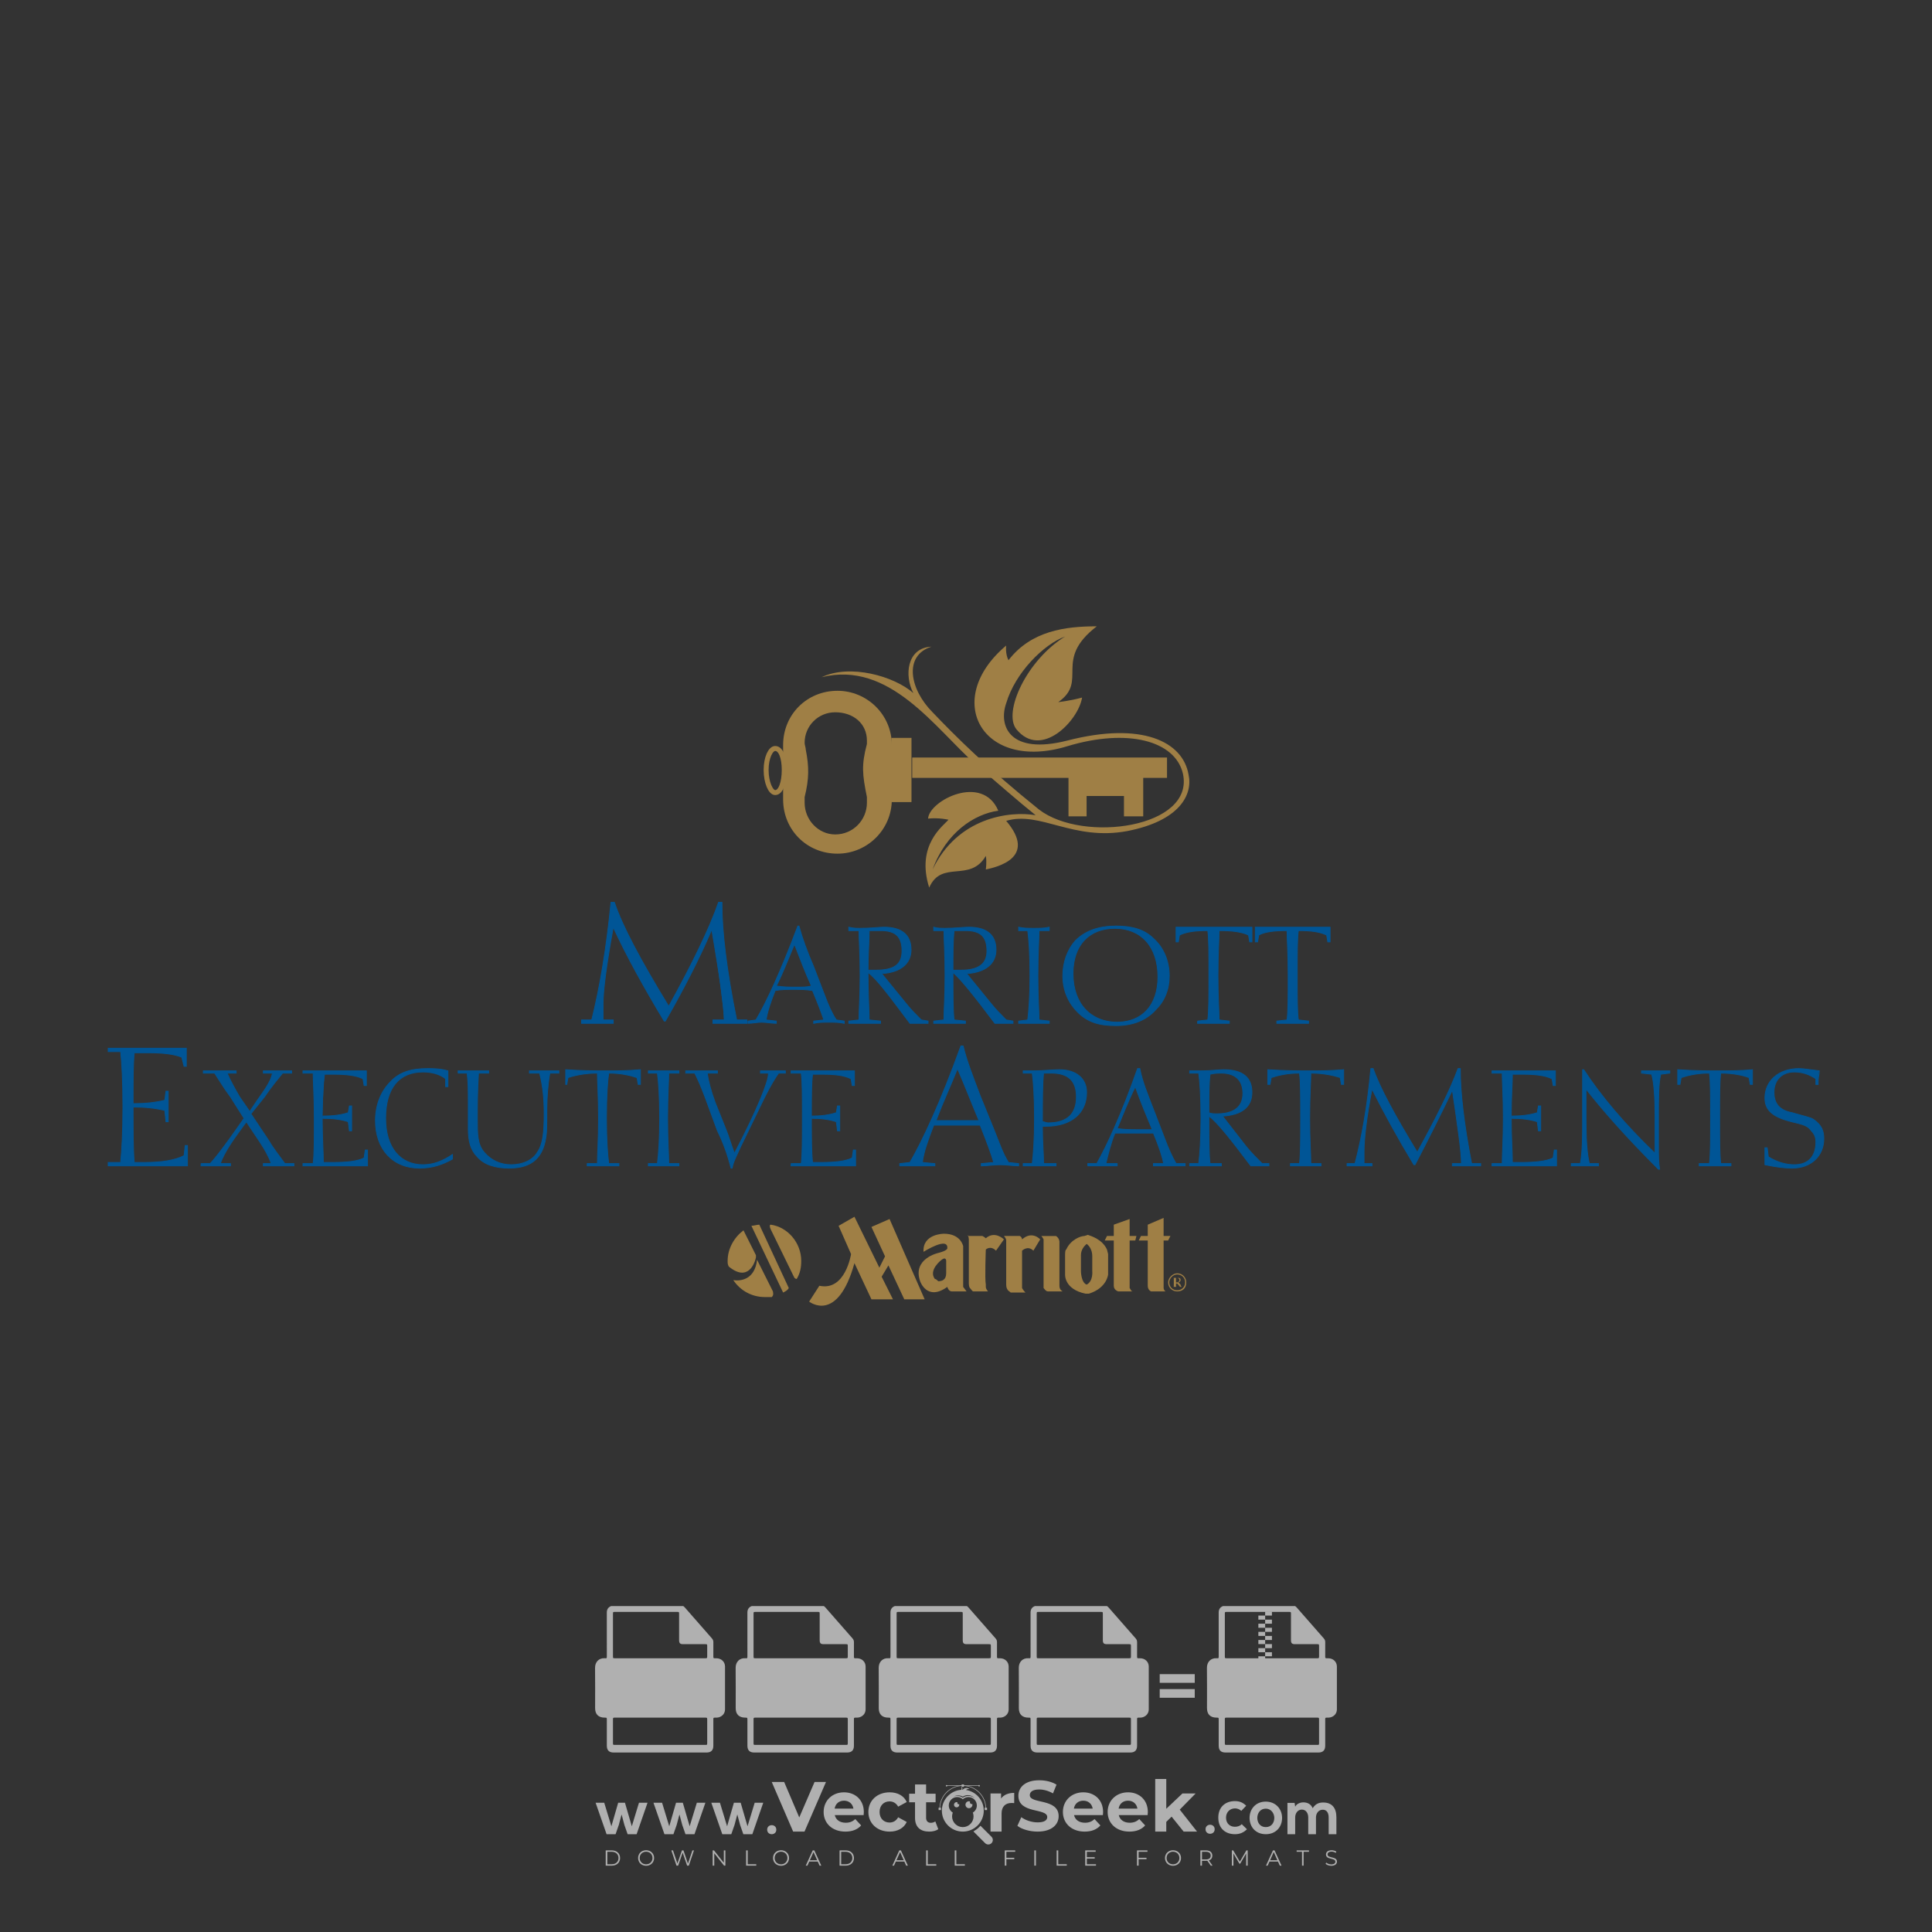 <?xml version="1.0" encoding="iso-8859-1"?>
<!-- Generator: Adobe Illustrator 24.3.0, SVG Export Plug-In . SVG Version: 6.00 Build 0)  -->
<svg version="1.1" id="Layer_1" xmlns="http://www.w3.org/2000/svg" xmlns:xlink="http://www.w3.org/1999/xlink" x="0px" y="0px"
	 viewBox="0 0 500 500" style="enable-background:new 0 0 500 500;" xml:space="preserve">
<rect x="0" y="0" width="500" height="500" fill="#333333" stroke="none"/>
<g id="watermark_1_">
	<g>
		<g id="watermark" style="opacity:0.61;">
			<g>
				<g>
					<g>
						<g>
							<polygon style="fill:#FFFFFF;" points="213.765,461.172 208.204,474.017 205.268,474.017 199.726,461.172 202.938,461.172 
								206.846,470.347 210.81,461.172 							"/>
						</g>
						<g>
							<path style="fill:#FFFFFF;" d="M223.507,469.741h-7.469c0.275,1.23,1.321,1.982,2.826,1.982c1.046,0,1.798-0.312,2.477-0.954
								l1.523,1.651c-0.917,1.046-2.294,1.597-4.074,1.597c-3.413,0-5.634-2.147-5.634-5.083c0-2.954,2.257-5.083,5.267-5.083
								c2.899,0,5.138,1.945,5.138,5.12C223.562,469.191,223.526,469.503,223.507,469.741 M216.002,468.071h4.863
								c-0.202-1.248-1.138-2.055-2.422-2.055C217.139,466.016,216.204,466.805,216.002,468.071"/>
						</g>
						<g>
							<path style="fill:#FFFFFF;" d="M224.735,468.934c0-2.973,2.294-5.083,5.505-5.083c2.074,0,3.707,0.899,4.423,2.514
								l-2.22,1.193c-0.532-0.936-1.321-1.358-2.221-1.358c-1.45,0-2.587,1.009-2.587,2.734c0,1.725,1.138,2.734,2.587,2.734
								c0.899,0,1.688-0.404,2.221-1.358l2.22,1.211c-0.716,1.578-2.349,2.495-4.423,2.495
								C227.029,474.017,224.735,471.907,224.735,468.934"/>
						</g>
						<g>
							<path style="fill:#FFFFFF;" d="M242.828,473.393c-0.587,0.422-1.45,0.624-2.331,0.624c-2.33,0-3.688-1.193-3.688-3.542
								v-4.055h-1.523v-2.202h1.523v-2.404h2.863v2.404h2.459v2.202h-2.459v4.019c0,0.844,0.458,1.303,1.229,1.303
								c0.422,0,0.844-0.128,1.156-0.367L242.828,473.393z"/>
						</g>
					</g>
					<g>
						<path style="fill:#FFFFFF;" d="M262.474,463.997v2.643c-0.238-0.018-0.422-0.037-0.642-0.037
							c-1.578,0-2.624,0.862-2.624,2.753v4.661h-2.863v-9.873h2.734v1.303C259.776,464.493,260.951,463.997,262.474,463.997"/>
					</g>
					<g>
						<path style="fill:#FFFFFF;" d="M263.299,472.53l1.009-2.239c1.083,0.789,2.697,1.339,4.239,1.339
							c1.762,0,2.477-0.587,2.477-1.376c0-2.404-7.469-0.752-7.469-5.524c0-2.184,1.762-4,5.413-4c1.615,0,3.267,0.385,4.459,1.138
							l-0.918,2.257c-1.193-0.679-2.422-1.009-3.56-1.009c-1.761,0-2.44,0.66-2.44,1.468c0,2.367,7.468,0.734,7.468,5.45
							c0,2.147-1.78,3.982-5.45,3.982C266.492,474.017,264.437,473.411,263.299,472.53"/>
					</g>
					<g>
						<path style="fill:#FFFFFF;" d="M285.428,469.741h-7.469c0.275,1.23,1.321,1.982,2.826,1.982c1.046,0,1.798-0.312,2.477-0.954
							l1.523,1.651c-0.918,1.046-2.294,1.597-4.074,1.597c-3.413,0-5.634-2.147-5.634-5.083c0-2.954,2.257-5.083,5.267-5.083
							c2.9,0,5.138,1.945,5.138,5.12C285.484,469.191,285.447,469.503,285.428,469.741 M277.923,468.071h4.863
							c-0.202-1.248-1.138-2.055-2.422-2.055C279.061,466.016,278.125,466.805,277.923,468.071"/>
					</g>
					<g>
						<path style="fill:#FFFFFF;" d="M297.007,469.741h-7.469c0.275,1.23,1.321,1.982,2.826,1.982c1.046,0,1.798-0.312,2.477-0.954
							l1.523,1.651c-0.918,1.046-2.294,1.597-4.074,1.597c-3.413,0-5.634-2.147-5.634-5.083c0-2.954,2.257-5.083,5.267-5.083
							c2.899,0,5.138,1.945,5.138,5.12C297.062,469.191,297.025,469.503,297.007,469.741 M289.501,468.071h4.863
							c-0.202-1.248-1.138-2.055-2.422-2.055C290.639,466.016,289.703,466.805,289.501,468.071"/>
					</g>
					<g>
						<polygon style="fill:#FFFFFF;" points="303.208,470.145 301.831,471.503 301.831,474.017 298.969,474.017 298.969,460.401 
							301.831,460.401 301.831,468.108 306.016,464.144 309.429,464.144 305.318,468.328 309.796,474.017 306.327,474.017 						"/>
					</g>
					<g>
						<path style="fill:#FFFFFF;" d="M256.601,475.359L256.601,475.359l-2.86-2.86c-0.435,0.508-0.953,0.943-1.534,1.284
							c-0.092,0.069-0.186,0.136-0.283,0.199l3.027,3.027c0.456,0.456,1.195,0.456,1.65,0
							C257.057,476.554,257.057,475.815,256.601,475.359"/>
					</g>
					<g>
						<path style="fill:#FFFFFF;" d="M249.984,463.244c0.221-0.173,0.495-0.281,0.797-0.281c0.042,0,0.083,0.002,0.124,0.006
							c-0.214-0.156-0.478-0.249-0.764-0.249c-0.395,0-0.744,0.18-0.981,0.458c-0.051,0-0.1,0.006-0.151,0.008
							c0.039-0.077,0.064-0.162,0.064-0.255c0-0.234-0.143-0.434-0.346-0.519c0.087,0.126,0.138,0.279,0.138,0.445
							c0,0.122-0.031,0.237-0.081,0.341c-2.811,0.201-5.03,2.539-5.03,5.4c0,2.993,2.426,5.42,5.42,5.42
							c2.993,0,5.42-2.426,5.42-5.42C254.595,465.879,252.593,463.635,249.984,463.244 M247.983,464.656
							c0.435,0,0.844,0.112,1.199,0.309c0.374-0.245,0.82-0.387,1.299-0.387c0.711,0,1.348,0.312,1.784,0.806
							c-0.435-0.379-1.004-0.61-1.627-0.61c-0.449,0-0.87,0.12-1.234,0.329c-0.079,0.046-0.156,0.096-0.229,0.15
							c-0.065-0.048-0.133-0.093-0.204-0.134c-0.369-0.219-0.8-0.344-1.26-0.344c-0.3,0-0.588,0.054-0.854,0.152
							C247.196,464.754,247.578,464.656,247.983,464.656 M251.772,469.098c0.115,0.305,0.181,0.634,0.181,0.979
							c0,1.534-1.244,2.777-2.778,2.777c-1.534,0-2.777-1.243-2.777-2.777c0-0.345,0.066-0.674,0.181-0.979
							c-0.62-0.382-1.035-1.064-1.035-1.846c0-1.197,0.971-2.168,2.168-2.168c0.565,0,1.078,0.218,1.463,0.572
							c0.386-0.354,0.899-0.572,1.464-0.572c1.197,0,2.168,0.971,2.168,2.168C252.807,468.034,252.392,468.716,251.772,469.098"/>
					</g>
					<g>
						<path style="fill:#FFFFFF;" d="M251.666,467.061c0,0.497-0.404,0.901-0.901,0.901c-0.497,0-0.901-0.404-0.901-0.901
							s0.404-0.901,0.901-0.901c0.101,0,0.197,0.017,0.287,0.047c-0.03,0.062-0.045,0.132-0.045,0.204
							c0,0.273,0.221,0.494,0.494,0.494c0.05,0,0.099-0.008,0.146-0.022C251.66,466.941,251.666,467,251.666,467.061"/>
					</g>
					<g>
						<path style="fill:#FFFFFF;" d="M248.255,467.061c0,0.376-0.305,0.681-0.681,0.681c-0.376,0-0.681-0.305-0.681-0.681
							s0.305-0.681,0.681-0.681c0.076,0,0.149,0.013,0.217,0.035c-0.023,0.047-0.034,0.1-0.034,0.155
							c0,0.206,0.167,0.374,0.374,0.374c0.038,0,0.075-0.006,0.11-0.017C248.25,466.97,248.255,467.015,248.255,467.061"/>
					</g>
					<g>
						<g>
							<g>
								<rect x="242.908" y="467.83" style="fill:#FFFFFF;" width="0.616" height="0.616"/>
							</g>
							<g>
								<rect x="254.827" y="467.83" style="fill:#FFFFFF;" width="0.616" height="0.616"/>
							</g>
							<g>
								<path style="fill:#FFFFFF;" d="M255.205,468.082h-0.14c0-3.248-2.642-5.89-5.89-5.89c-3.248,0-5.89,2.642-5.89,5.89h-0.14
									c0-1.611,0.627-3.125,1.766-4.264c1.139-1.139,2.653-1.766,4.264-1.766c1.611,0,3.125,0.627,4.264,1.766
									C254.578,464.957,255.205,466.471,255.205,468.082"/>
							</g>
						</g>
						<g>
							<rect x="248.868" y="461.814" style="fill:#FFFFFF;" width="0.616" height="0.616"/>
						</g>
						<g>
							<rect x="244.95" y="462.052" style="fill:#FFFFFF;" width="8.45" height="0.14"/>
						</g>
						<g>
							<path style="fill:#FFFFFF;" d="M245.174,462.15c0,0.108-0.088,0.196-0.196,0.196c-0.108,0-0.196-0.088-0.196-0.196
								c0-0.108,0.088-0.196,0.196-0.196C245.086,461.954,245.174,462.042,245.174,462.15"/>
						</g>
						<g>
							<path style="fill:#FFFFFF;" d="M253.596,462.15c0,0.108-0.088,0.196-0.196,0.196c-0.108,0-0.196-0.088-0.196-0.196
								c0-0.108,0.088-0.196,0.196-0.196C253.509,461.954,253.596,462.042,253.596,462.15"/>
						</g>
					</g>
				</g>
				<g>
					<path style="fill:#FFFFFF;" d="M314.356,473.409c0,1.559-2.364,1.559-2.364,0C311.993,471.851,314.356,471.851,314.356,473.409
						z"/>
				</g>
				<g>
					<g>
						<g>
							<path style="fill:#FFFFFF;" d="M161.739,466.549l1.772,6.088l1.855-6.088h2.215l-2.823,8.14h-2.33l-0.837-2.396l-0.722-2.708
								l-0.722,2.708l-0.837,2.396h-2.33l-2.839-8.14h2.231l1.855,6.088l1.756-6.088H161.739z"/>
						</g>
						<g>
							<path style="fill:#FFFFFF;" d="M176.713,466.549l1.772,6.088l1.855-6.088h2.215l-2.823,8.14h-2.33l-0.837-2.396l-0.722-2.708
								l-0.722,2.708l-0.837,2.396h-2.33l-2.839-8.14h2.231l1.855,6.088l1.756-6.088H176.713z"/>
						</g>
						<g>
							<path style="fill:#FFFFFF;" d="M191.687,466.549l1.772,6.088l1.855-6.088h2.215l-2.823,8.14h-2.33l-0.837-2.396l-0.722-2.708
								l-0.722,2.708l-0.837,2.396h-2.33l-2.839-8.14h2.231l1.855,6.088l1.756-6.088H191.687z"/>
						</g>
					</g>
					<g>
						<path style="fill:#FFFFFF;" d="M200.908,473.52c0,1.559-2.364,1.559-2.364,0C198.545,471.962,200.908,471.962,200.908,473.52z
							"/>
					</g>
					<g>
						<path style="fill:#FFFFFF;" d="M322.71,473.409c-0.935,0.919-1.919,1.28-3.117,1.28c-2.346,0-4.3-1.411-4.3-4.282
							s1.953-4.284,4.3-4.284c1.149,0,2.035,0.329,2.921,1.199l-1.264,1.329c-0.476-0.428-1.066-0.64-1.623-0.64
							c-1.346,0-2.33,0.985-2.33,2.396c0,1.542,1.05,2.362,2.297,2.362c0.64,0,1.28-0.18,1.772-0.672L322.71,473.409z"/>
					</g>
					<g>
						<path style="fill:#FFFFFF;" d="M331.805,470.472c0,2.33-1.591,4.217-4.217,4.217c-2.626,0-4.201-1.887-4.201-4.217
							c0-2.314,1.609-4.217,4.185-4.217C330.149,466.255,331.805,468.158,331.805,470.472z M325.389,470.472
							c0,1.231,0.739,2.38,2.199,2.38c1.46,0,2.199-1.149,2.199-2.38c0-1.215-0.854-2.396-2.199-2.396
							C326.144,468.077,325.389,469.258,325.389,470.472z"/>
					</g>
					<g>
						<path style="fill:#FFFFFF;" d="M338.572,474.689v-4.332c0-1.068-0.559-2.035-1.658-2.035c-1.082,0-1.722,0.967-1.722,2.035
							v4.332h-2.003v-8.107h1.855l0.148,0.985c0.426-0.82,1.362-1.116,2.133-1.116c0.969,0,1.937,0.394,2.396,1.51
							c0.723-1.149,1.658-1.478,2.708-1.478c2.297,0,3.43,1.412,3.43,3.84v4.365h-2.003v-4.365c0-1.066-0.442-1.97-1.526-1.97
							c-1.082,0-1.756,0.935-1.756,2.003v4.332H338.572z"/>
					</g>
				</g>
			</g>
		</g>
		<g style="opacity:0.61;">
			<g>
				<g>
					<path style="fill:#FFFFFF;" d="M345.988,431.299c-0.006-1.224-0.959-2.121-2.189-2.14c-0.924-0.014-0.832,0.12-0.834-0.867
						c-0.003-1.097-0.007-2.194,0.003-3.292c0.003-0.379-0.112-0.691-0.362-0.976c-2.342-2.668-4.678-5.342-7.019-8.011
						c-0.12-0.137-0.275-0.244-0.414-0.366c-6.214,0-12.427,0-18.641,0c-0.794,0.293-1.14,0.868-1.138,1.709
						c0.01,3.748,0.004,7.496,0.004,11.243c0,0.556-0.003,0.589-0.55,0.551c-1.497-0.102-2.516,0.986-2.497,2.492
						c0.044,3.476,0.013,6.953,0.014,10.429c0.001,1.58,0.867,2.443,2.45,2.449c0.582,0.002,0.582,0.002,0.582,0.6
						c0,2.219-0.001,4.438,0.001,6.657c0.001,1.192,0.58,1.771,1.768,1.771c8.013,0.001,16.027,0.001,24.04,0
						c1.168,0,1.755-0.583,1.757-1.745c0.002-2.256,0-4.512,0.001-6.768c0-0.512,0.002-0.511,0.52-0.515
						c0.271-0.002,0.541,0.008,0.809-0.058c0.996-0.246,1.69-1.044,1.694-2.069C346.003,438.696,346.005,434.997,345.988,431.299z
						 M317.537,417.162c5.337,0,10.674,0,16.01,0c0.548,0,0.554,0.007,0.554,0.561c0.001,2.243-0.001,4.486,0.001,6.73
						c0.001,0.811,0.249,1.059,1.06,1.059c1.91,0.001,3.821,0,5.731,0.001c0.458,0,0.479,0.021,0.481,0.483
						c0.003,0.887,0.002,1.775,0,2.662c-0.001,0.477-0.024,0.498-0.504,0.499c-3.895,0.001-7.79,0-11.684,0
						c-3.882,0-7.765,0-11.647,0c-0.55,0-0.552-0.001-0.552-0.561c-0.001-3.624-0.001-7.247,0-10.871
						C316.987,417.166,316.991,417.162,317.537,417.162z M340.822,451.579c-3.883,0.001-7.766,0-11.65,0c-3.871,0-7.742,0-11.613,0
						c-0.572,0-0.574-0.002-0.574-0.579c-0.001-1.997-0.001-3.994,0.001-5.991c0-0.464,0.023-0.486,0.478-0.487
						c7.803-0.001,15.607-0.001,23.41,0c0.478,0,0.499,0.02,0.499,0.503c0.002,1.997,0.001,3.994,0,5.991
						C341.375,451.574,341.37,451.579,340.822,451.579z"/>
				</g>
				<g>
					<g>
						<rect x="327.418" y="417.053" style="fill:#FFFFFF;" width="1.757" height="1.054"/>
					</g>
					<g>
						<rect x="325.662" y="418.107" style="fill:#FFFFFF;" width="1.757" height="1.054"/>
					</g>
					<g>
						<rect x="327.418" y="419.161" style="fill:#FFFFFF;" width="1.757" height="1.054"/>
					</g>
					<g>
						<rect x="325.662" y="420.215" style="fill:#FFFFFF;" width="1.757" height="1.054"/>
					</g>
					<g>
						<rect x="327.418" y="421.269" style="fill:#FFFFFF;" width="1.757" height="1.054"/>
					</g>
					<g>
						<rect x="325.662" y="422.323" style="fill:#FFFFFF;" width="1.757" height="1.054"/>
					</g>
					<g>
						<rect x="327.418" y="423.378" style="fill:#FFFFFF;" width="1.757" height="1.054"/>
					</g>
					<g>
						<rect x="325.662" y="424.432" style="fill:#FFFFFF;" width="1.757" height="1.054"/>
					</g>
					<g>
						<rect x="327.418" y="425.486" style="fill:#FFFFFF;" width="1.757" height="1.054"/>
					</g>
					<g>
						<rect x="325.662" y="426.54" style="fill:#FFFFFF;" width="1.757" height="1.054"/>
					</g>
					<g>
						<rect x="327.418" y="427.594" style="fill:#FFFFFF;" width="1.757" height="1.054"/>
					</g>
					<g>
						<rect x="325.662" y="428.648" style="fill:#FFFFFF;" width="1.757" height="1.054"/>
					</g>
				</g>
			</g>
			<g>
				<path style="fill:#FFFFFF;" d="M187.637,431.299c-0.006-1.224-0.959-2.121-2.189-2.14c-0.924-0.014-0.832,0.12-0.834-0.867
					c-0.003-1.097-0.007-2.194,0.003-3.292c0.003-0.379-0.112-0.691-0.362-0.976c-2.342-2.668-4.678-5.342-7.019-8.011
					c-0.12-0.137-0.275-0.244-0.414-0.366c-6.214,0-12.427,0-18.641,0c-0.794,0.293-1.14,0.868-1.138,1.709
					c0.01,3.748,0.004,7.496,0.004,11.243c0,0.556-0.003,0.589-0.55,0.551c-1.497-0.102-2.516,0.986-2.497,2.492
					c0.044,3.476,0.013,6.953,0.014,10.429c0.001,1.58,0.867,2.443,2.45,2.449c0.582,0.002,0.582,0.002,0.582,0.6
					c0,2.219-0.001,4.438,0.001,6.657c0.001,1.192,0.58,1.771,1.768,1.771c8.013,0.001,16.027,0.001,24.04,0
					c1.168,0,1.755-0.583,1.757-1.745c0.002-2.256,0-4.512,0.001-6.768c0-0.512,0.002-0.511,0.52-0.515
					c0.271-0.002,0.541,0.008,0.809-0.058c0.996-0.246,1.69-1.044,1.694-2.069C187.652,438.696,187.655,434.997,187.637,431.299z
					 M159.187,417.162c5.337,0,10.674,0,16.01,0c0.548,0,0.554,0.007,0.554,0.561c0.001,2.243-0.001,4.486,0.001,6.73
					c0.001,0.811,0.249,1.059,1.06,1.059c1.91,0.001,3.821,0,5.731,0.001c0.458,0,0.479,0.021,0.481,0.483
					c0.003,0.887,0.002,1.775,0,2.662c-0.001,0.477-0.024,0.498-0.504,0.499c-3.895,0.001-7.79,0-11.684,0
					c-3.882,0-7.765,0-11.647,0c-0.55,0-0.552-0.001-0.552-0.561c-0.001-3.624-0.001-7.247,0-10.871
					C158.636,417.166,158.64,417.162,159.187,417.162z M182.472,451.579c-3.883,0.001-7.766,0-11.65,0c-3.871,0-7.742,0-11.613,0
					c-0.572,0-0.574-0.002-0.574-0.579c-0.001-1.997-0.001-3.994,0.001-5.991c0-0.464,0.023-0.486,0.478-0.487
					c7.803-0.001,15.607-0.001,23.41,0c0.478,0,0.499,0.02,0.499,0.503c0.002,1.997,0.001,3.994,0,5.991
					C183.024,451.574,183.019,451.579,182.472,451.579z"/>
			</g>
			<g>
				<path style="fill:#FFFFFF;" d="M159.779,440.669v-7.897h2.779c0.375,0,0.726,0.061,1.053,0.182
					c0.327,0.121,0.612,0.292,0.855,0.513c0.242,0.221,0.434,0.483,0.573,0.789c0.14,0.305,0.21,0.642,0.21,1.009
					c0,0.375-0.07,0.715-0.21,1.02c-0.14,0.305-0.331,0.568-0.573,0.789c-0.243,0.221-0.528,0.392-0.855,0.513
					c-0.327,0.121-0.678,0.182-1.053,0.182h-1.29v2.901H159.779z M162.58,436.356c0.39,0,0.684-0.111,0.882-0.331
					c0.199-0.22,0.298-0.474,0.298-0.761c0-0.14-0.024-0.276-0.072-0.408c-0.048-0.132-0.121-0.248-0.221-0.347
					c-0.099-0.099-0.223-0.178-0.37-0.237c-0.147-0.059-0.32-0.089-0.518-0.089h-1.312v2.173H162.58z"/>
				<path style="fill:#FFFFFF;" d="M166.308,432.771h1.731l3.177,5.294h0.088l-0.088-1.522v-3.772h1.478v7.897h-1.566l-3.353-5.592
					h-0.088l0.088,1.522v4.07h-1.467V432.771z"/>
				<path style="fill:#FFFFFF;" d="M177.922,436.334h3.872c0.022,0.089,0.04,0.195,0.055,0.32c0.014,0.125,0.022,0.25,0.022,0.375
					c0,0.507-0.077,0.985-0.231,1.434c-0.154,0.449-0.397,0.849-0.728,1.202c-0.353,0.375-0.776,0.666-1.268,0.871
					c-0.493,0.206-1.055,0.309-1.688,0.309c-0.574,0-1.114-0.103-1.622-0.309c-0.507-0.206-0.948-0.492-1.323-0.86
					c-0.375-0.367-0.673-0.803-0.894-1.307c-0.221-0.504-0.331-1.053-0.331-1.649c0-0.595,0.11-1.145,0.331-1.649
					c0.221-0.504,0.518-0.939,0.894-1.307c0.375-0.367,0.816-0.654,1.323-0.86c0.507-0.206,1.048-0.309,1.622-0.309
					c0.64,0,1.211,0.11,1.715,0.331c0.504,0.221,0.935,0.526,1.296,0.915l-1.025,1.004c-0.258-0.272-0.544-0.48-0.861-0.623
					c-0.316-0.143-0.695-0.215-1.136-0.215c-0.361,0-0.703,0.065-1.026,0.193c-0.324,0.129-0.607,0.311-0.85,0.546
					c-0.242,0.235-0.436,0.52-0.579,0.855c-0.143,0.335-0.215,0.708-0.215,1.119c0,0.412,0.072,0.785,0.215,1.12
					c0.143,0.335,0.338,0.62,0.584,0.855c0.246,0.235,0.531,0.418,0.855,0.546c0.323,0.129,0.669,0.193,1.037,0.193
					c0.419,0,0.773-0.061,1.064-0.182c0.29-0.121,0.538-0.278,0.744-0.469c0.148-0.132,0.275-0.3,0.381-0.502
					c0.106-0.202,0.189-0.428,0.248-0.678h-2.482V436.334z"/>
			</g>
			<g>
				<path style="fill:#FFFFFF;" d="M224.019,431.299c-0.006-1.224-0.959-2.121-2.189-2.14c-0.924-0.014-0.832,0.12-0.834-0.867
					c-0.003-1.097-0.007-2.194,0.003-3.292c0.003-0.379-0.112-0.691-0.362-0.976c-2.342-2.668-4.678-5.342-7.019-8.011
					c-0.12-0.137-0.275-0.244-0.414-0.366c-6.214,0-12.427,0-18.641,0c-0.794,0.293-1.14,0.868-1.138,1.709
					c0.01,3.748,0.004,7.496,0.004,11.243c0,0.556-0.003,0.589-0.55,0.551c-1.497-0.102-2.516,0.986-2.497,2.492
					c0.044,3.476,0.013,6.953,0.014,10.429c0.001,1.58,0.867,2.443,2.45,2.449c0.582,0.002,0.582,0.002,0.582,0.6
					c0,2.219-0.001,4.438,0.001,6.657c0.001,1.192,0.58,1.771,1.768,1.771c8.013,0.001,16.027,0.001,24.04,0
					c1.168,0,1.755-0.583,1.757-1.745c0.002-2.256,0-4.512,0.001-6.768c0-0.512,0.002-0.511,0.52-0.515
					c0.271-0.002,0.541,0.008,0.809-0.058c0.997-0.246,1.69-1.044,1.694-2.069C224.034,438.696,224.036,434.997,224.019,431.299z
					 M195.568,417.162c5.337,0,10.674,0,16.01,0c0.548,0,0.554,0.007,0.554,0.561c0.001,2.243-0.001,4.486,0.001,6.73
					c0.001,0.811,0.249,1.059,1.06,1.059c1.91,0.001,3.821,0,5.731,0.001c0.458,0,0.479,0.021,0.481,0.483
					c0.003,0.887,0.002,1.775,0,2.662c-0.001,0.477-0.024,0.498-0.504,0.499c-3.895,0.001-7.79,0-11.684,0
					c-3.882,0-7.765,0-11.647,0c-0.55,0-0.552-0.001-0.552-0.561c-0.001-3.624-0.001-7.247,0-10.871
					C195.018,417.166,195.022,417.162,195.568,417.162z M218.854,451.579c-3.883,0.001-7.766,0-11.65,0c-3.871,0-7.742,0-11.613,0
					c-0.572,0-0.574-0.002-0.574-0.579c-0.001-1.997-0.001-3.994,0.001-5.991c0-0.464,0.023-0.486,0.478-0.487
					c7.803-0.001,15.607-0.001,23.41,0c0.478,0,0.499,0.02,0.499,0.503c0.002,1.997,0.001,3.994,0,5.991
					C219.406,451.574,219.401,451.579,218.854,451.579z"/>
			</g>
			<g>
				<path style="fill:#FFFFFF;" d="M205.111,432.771h1.699l2.967,7.897h-1.644l-0.651-1.886h-3.044l-0.651,1.886h-1.643
					L205.111,432.771z M206.997,437.415l-0.706-1.974l-0.287-0.96h-0.088l-0.287,0.96l-0.706,1.974H206.997z"/>
				<path style="fill:#FFFFFF;" d="M211.331,434.536c-0.125,0-0.245-0.024-0.359-0.072c-0.114-0.048-0.213-0.114-0.298-0.199
					c-0.084-0.084-0.151-0.182-0.198-0.292c-0.048-0.11-0.072-0.232-0.072-0.364s0.024-0.254,0.072-0.364
					c0.048-0.11,0.114-0.208,0.198-0.292c0.084-0.084,0.184-0.151,0.298-0.198c0.114-0.048,0.233-0.072,0.359-0.072
					c0.257,0,0.478,0.09,0.662,0.27c0.184,0.181,0.276,0.399,0.276,0.656s-0.092,0.476-0.276,0.656
					C211.809,434.446,211.589,434.536,211.331,434.536z M210.615,440.669v-5.404h1.445v5.404H210.615z"/>
			</g>
			<g>
				<path style="fill:#FFFFFF;" d="M261.044,431.299c-0.006-1.224-0.959-2.121-2.189-2.14c-0.924-0.014-0.832,0.12-0.834-0.867
					c-0.003-1.097-0.007-2.194,0.003-3.292c0.003-0.379-0.112-0.691-0.362-0.976c-2.342-2.668-4.678-5.342-7.019-8.011
					c-0.12-0.137-0.275-0.244-0.414-0.366c-6.214,0-12.427,0-18.641,0c-0.794,0.293-1.14,0.868-1.138,1.709
					c0.01,3.748,0.004,7.496,0.004,11.243c0,0.556-0.003,0.589-0.55,0.551c-1.497-0.102-2.516,0.986-2.497,2.492
					c0.044,3.476,0.013,6.953,0.014,10.429c0.001,1.58,0.867,2.443,2.45,2.449c0.582,0.002,0.582,0.002,0.582,0.6
					c0,2.219-0.001,4.438,0.001,6.657c0.001,1.192,0.58,1.771,1.768,1.771c8.013,0.001,16.027,0.001,24.04,0
					c1.168,0,1.755-0.583,1.757-1.745c0.002-2.256,0-4.512,0.001-6.768c0-0.512,0.002-0.511,0.52-0.515
					c0.271-0.002,0.541,0.008,0.809-0.058c0.996-0.246,1.69-1.044,1.694-2.069C261.059,438.696,261.061,434.997,261.044,431.299z
					 M232.593,417.162c5.337,0,10.674,0,16.01,0c0.548,0,0.554,0.007,0.554,0.561c0.001,2.243-0.001,4.486,0.001,6.73
					c0.001,0.811,0.249,1.059,1.06,1.059c1.91,0.001,3.821,0,5.731,0.001c0.458,0,0.479,0.021,0.481,0.483
					c0.003,0.887,0.002,1.775,0,2.662c-0.001,0.477-0.024,0.498-0.504,0.499c-3.895,0.001-7.79,0-11.684,0
					c-3.882,0-7.765,0-11.647,0c-0.55,0-0.552-0.001-0.552-0.561c-0.001-3.624-0.001-7.247,0-10.871
					C232.042,417.166,232.047,417.162,232.593,417.162z M255.878,451.579c-3.883,0.001-7.766,0-11.65,0c-3.871,0-7.742,0-11.613,0
					c-0.572,0-0.574-0.002-0.574-0.579c-0.001-1.997-0.001-3.994,0.001-5.991c0-0.464,0.023-0.486,0.478-0.487
					c7.803-0.001,15.607-0.001,23.41,0c0.478,0,0.499,0.02,0.499,0.503c0.002,1.997,0.001,3.994,0,5.991
					C256.431,451.574,256.426,451.579,255.878,451.579z"/>
			</g>
			<g>
				<path style="fill:#FFFFFF;" d="M236.361,440.845c-0.338,0-0.662-0.048-0.971-0.143c-0.309-0.095-0.592-0.239-0.849-0.43
					c-0.257-0.191-0.481-0.425-0.673-0.7c-0.191-0.276-0.342-0.597-0.452-0.965l1.401-0.551c0.103,0.397,0.283,0.726,0.54,0.987
					c0.257,0.261,0.596,0.392,1.015,0.392c0.154,0,0.303-0.02,0.447-0.061c0.143-0.04,0.272-0.099,0.386-0.176
					s0.204-0.175,0.27-0.292c0.066-0.118,0.099-0.254,0.099-0.408c0-0.147-0.026-0.279-0.077-0.397
					c-0.051-0.117-0.138-0.227-0.259-0.331c-0.121-0.103-0.28-0.202-0.475-0.298c-0.195-0.095-0.435-0.195-0.722-0.298l-0.485-0.176
					c-0.213-0.073-0.429-0.173-0.645-0.298c-0.217-0.125-0.413-0.276-0.59-0.452c-0.177-0.176-0.322-0.384-0.436-0.623
					c-0.114-0.239-0.171-0.509-0.171-0.81c0-0.309,0.06-0.597,0.182-0.866c0.121-0.268,0.294-0.503,0.518-0.706
					c0.224-0.202,0.492-0.36,0.805-0.474s0.66-0.171,1.042-0.171c0.397,0,0.74,0.053,1.031,0.16
					c0.291,0.107,0.537,0.243,0.739,0.408c0.202,0.165,0.366,0.348,0.491,0.546c0.125,0.199,0.217,0.386,0.276,0.563l-1.312,0.551
					c-0.074-0.221-0.208-0.419-0.402-0.596c-0.195-0.176-0.462-0.265-0.8-0.265c-0.324,0-0.592,0.075-0.805,0.226
					c-0.213,0.151-0.32,0.348-0.32,0.59c0,0.235,0.103,0.436,0.309,0.601c0.206,0.165,0.533,0.325,0.982,0.48l0.497,0.165
					c0.316,0.111,0.605,0.237,0.866,0.381c0.261,0.143,0.485,0.314,0.673,0.513c0.187,0.199,0.331,0.425,0.43,0.678
					c0.1,0.254,0.149,0.546,0.149,0.877c0,0.412-0.083,0.767-0.248,1.064c-0.165,0.298-0.377,0.542-0.634,0.734
					c-0.258,0.191-0.548,0.335-0.872,0.43C236.986,440.797,236.67,440.845,236.361,440.845z"/>
				<path style="fill:#FFFFFF;" d="M239.516,432.771h1.61l1.633,4.754l0.287,1.015h0.088l0.309-1.015l1.699-4.754h1.61l-2.879,7.897
					h-1.566L239.516,432.771z"/>
				<path style="fill:#FFFFFF;" d="M251.097,436.334h3.871c0.022,0.089,0.04,0.195,0.055,0.32c0.015,0.125,0.023,0.25,0.023,0.375
					c0,0.507-0.078,0.985-0.232,1.434c-0.154,0.449-0.397,0.849-0.728,1.202c-0.353,0.375-0.775,0.666-1.268,0.871
					c-0.493,0.206-1.055,0.309-1.688,0.309c-0.574,0-1.114-0.103-1.621-0.309c-0.507-0.206-0.949-0.492-1.324-0.86
					c-0.375-0.367-0.673-0.803-0.894-1.307c-0.22-0.504-0.331-1.053-0.331-1.649c0-0.595,0.11-1.145,0.331-1.649
					c0.221-0.504,0.518-0.939,0.894-1.307c0.375-0.367,0.816-0.654,1.324-0.86c0.507-0.206,1.047-0.309,1.621-0.309
					c0.64,0,1.211,0.11,1.715,0.331c0.504,0.221,0.936,0.526,1.296,0.915l-1.026,1.004c-0.257-0.272-0.544-0.48-0.861-0.623
					c-0.316-0.143-0.694-0.215-1.136-0.215c-0.36,0-0.702,0.065-1.026,0.193c-0.323,0.129-0.607,0.311-0.849,0.546
					c-0.243,0.235-0.436,0.52-0.579,0.855c-0.143,0.335-0.215,0.708-0.215,1.119c0,0.412,0.072,0.785,0.215,1.12
					c0.143,0.335,0.338,0.62,0.585,0.855c0.246,0.235,0.531,0.418,0.854,0.546c0.324,0.129,0.669,0.193,1.037,0.193
					c0.419,0,0.774-0.061,1.064-0.182c0.29-0.121,0.539-0.278,0.745-0.469c0.147-0.132,0.274-0.3,0.38-0.502
					c0.107-0.202,0.189-0.428,0.248-0.678h-2.482V436.334z"/>
			</g>
			<g>
				<path style="fill:#FFFFFF;" d="M297.3,431.299c-0.006-1.224-0.959-2.121-2.189-2.14c-0.924-0.014-0.832,0.12-0.834-0.867
					c-0.003-1.097-0.007-2.194,0.003-3.292c0.003-0.379-0.112-0.691-0.362-0.976c-2.342-2.668-4.678-5.342-7.019-8.011
					c-0.12-0.137-0.275-0.244-0.414-0.366c-6.214,0-12.427,0-18.641,0c-0.794,0.293-1.14,0.868-1.138,1.709
					c0.01,3.748,0.004,7.496,0.004,11.243c0,0.556-0.003,0.589-0.55,0.551c-1.497-0.102-2.516,0.986-2.497,2.492
					c0.044,3.476,0.013,6.953,0.014,10.429c0.001,1.58,0.867,2.443,2.45,2.449c0.582,0.002,0.582,0.002,0.582,0.6
					c0,2.219-0.001,4.438,0.001,6.657c0.001,1.192,0.58,1.771,1.768,1.771c8.013,0.001,16.027,0.001,24.04,0
					c1.168,0,1.755-0.583,1.757-1.745c0.002-2.256,0-4.512,0.001-6.768c0-0.512,0.002-0.511,0.52-0.515
					c0.271-0.002,0.541,0.008,0.809-0.058c0.996-0.246,1.69-1.044,1.694-2.069C297.315,438.696,297.318,434.997,297.3,431.299z
					 M268.85,417.162c5.337,0,10.674,0,16.01,0c0.548,0,0.554,0.007,0.554,0.561c0.001,2.243-0.001,4.486,0.001,6.73
					c0.001,0.811,0.249,1.059,1.06,1.059c1.91,0.001,3.821,0,5.731,0.001c0.458,0,0.479,0.021,0.481,0.483
					c0.003,0.887,0.002,1.775,0,2.662c-0.001,0.477-0.024,0.498-0.504,0.499c-3.895,0.001-7.79,0-11.684,0
					c-3.882,0-7.765,0-11.647,0c-0.55,0-0.552-0.001-0.552-0.561c-0.001-3.624-0.001-7.247,0-10.871
					C268.299,417.166,268.303,417.162,268.85,417.162z M292.135,451.579c-3.883,0.001-7.766,0-11.65,0c-3.871,0-7.742,0-11.613,0
					c-0.572,0-0.574-0.002-0.574-0.579c-0.001-1.997-0.001-3.994,0.001-5.991c0-0.464,0.023-0.486,0.478-0.487
					c7.803-0.001,15.607-0.001,23.41,0c0.478,0,0.499,0.02,0.499,0.503c0.001,1.997,0.001,3.994,0,5.991
					C292.687,451.574,292.682,451.579,292.135,451.579z"/>
			</g>
			<g>
				<path style="fill:#FFFFFF;" d="M272.966,434.183v1.831h3.165v1.412h-3.165v1.831h3.518v1.412h-5.007v-7.897h5.007v1.412H272.966
					z"/>
				<path style="fill:#FFFFFF;" d="M277.852,440.669v-7.897h2.779c0.375,0,0.726,0.061,1.053,0.182
					c0.327,0.121,0.612,0.292,0.855,0.513c0.243,0.221,0.434,0.483,0.574,0.789c0.14,0.305,0.209,0.642,0.209,1.009
					c0,0.375-0.07,0.715-0.209,1.02c-0.14,0.305-0.331,0.568-0.574,0.789c-0.243,0.221-0.528,0.392-0.855,0.513
					c-0.327,0.121-0.678,0.182-1.053,0.182h-1.29v2.901H277.852z M280.653,436.356c0.389,0,0.684-0.111,0.882-0.331
					c0.199-0.22,0.298-0.474,0.298-0.761c0-0.14-0.024-0.276-0.072-0.408c-0.048-0.132-0.121-0.248-0.221-0.347
					c-0.099-0.099-0.222-0.178-0.37-0.237c-0.147-0.059-0.32-0.089-0.518-0.089h-1.312v2.173H280.653z"/>
				<path style="fill:#FFFFFF;" d="M286.797,440.845c-0.338,0-0.662-0.048-0.971-0.143c-0.309-0.095-0.592-0.239-0.849-0.43
					c-0.257-0.191-0.482-0.425-0.673-0.7c-0.191-0.276-0.342-0.597-0.452-0.965l1.401-0.551c0.103,0.397,0.283,0.726,0.541,0.987
					c0.257,0.261,0.595,0.392,1.015,0.392c0.154,0,0.303-0.02,0.447-0.061c0.143-0.04,0.272-0.099,0.386-0.176
					c0.114-0.077,0.204-0.175,0.27-0.292c0.066-0.118,0.1-0.254,0.1-0.408c0-0.147-0.026-0.279-0.077-0.397
					c-0.051-0.117-0.138-0.227-0.259-0.331c-0.121-0.103-0.279-0.202-0.474-0.298c-0.195-0.095-0.436-0.195-0.723-0.298
					l-0.485-0.176c-0.213-0.073-0.428-0.173-0.645-0.298c-0.217-0.125-0.414-0.276-0.59-0.452c-0.176-0.176-0.322-0.384-0.436-0.623
					c-0.114-0.239-0.171-0.509-0.171-0.81c0-0.309,0.061-0.597,0.182-0.866c0.121-0.268,0.294-0.503,0.518-0.706
					c0.224-0.202,0.493-0.36,0.805-0.474c0.312-0.114,0.66-0.171,1.042-0.171c0.397,0,0.741,0.053,1.031,0.16
					c0.29,0.107,0.537,0.243,0.739,0.408c0.202,0.165,0.365,0.348,0.491,0.546c0.125,0.199,0.217,0.386,0.276,0.563l-1.312,0.551
					c-0.074-0.221-0.208-0.419-0.403-0.596c-0.195-0.176-0.462-0.265-0.799-0.265c-0.324,0-0.592,0.075-0.805,0.226
					c-0.213,0.151-0.32,0.348-0.32,0.59c0,0.235,0.103,0.436,0.309,0.601c0.206,0.165,0.533,0.325,0.982,0.48l0.496,0.165
					c0.316,0.111,0.605,0.237,0.866,0.381c0.261,0.143,0.485,0.314,0.673,0.513c0.187,0.199,0.331,0.425,0.43,0.678
					c0.099,0.254,0.149,0.546,0.149,0.877c0,0.412-0.083,0.767-0.248,1.064c-0.165,0.298-0.377,0.542-0.634,0.734
					c-0.258,0.191-0.548,0.335-0.872,0.43C287.422,440.797,287.105,440.845,286.797,440.845z"/>
			</g>
			<g>
				<path style="fill:#FFFFFF;" d="M321.394,439.168l4.004-4.985h-3.827v-1.412h5.559v1.5l-3.96,4.985h4.004v1.412h-5.779V439.168z"
					/>
				<path style="fill:#FFFFFF;" d="M328.409,432.771h1.489v7.897h-1.489V432.771z"/>
				<path style="fill:#FFFFFF;" d="M331.486,440.669v-7.897h2.779c0.375,0,0.726,0.061,1.053,0.182
					c0.327,0.121,0.612,0.292,0.855,0.513s0.434,0.483,0.574,0.789c0.14,0.305,0.209,0.642,0.209,1.009
					c0,0.375-0.07,0.715-0.209,1.02c-0.14,0.305-0.331,0.568-0.574,0.789c-0.243,0.221-0.528,0.392-0.855,0.513
					c-0.327,0.121-0.678,0.182-1.053,0.182h-1.29v2.901H331.486z M334.288,436.356c0.389,0,0.684-0.111,0.882-0.331
					c0.199-0.22,0.298-0.474,0.298-0.761c0-0.14-0.024-0.276-0.072-0.408c-0.048-0.132-0.121-0.248-0.221-0.347
					c-0.099-0.099-0.222-0.178-0.37-0.237c-0.147-0.059-0.32-0.089-0.518-0.089h-1.312v2.173H334.288z"/>
			</g>
		</g>
		<g style="opacity:0.61;">
			<path style="fill:#FFFFFF;" d="M300.133,433.27h9.067v2.242h-9.067V433.27z M300.133,437.136h9.067v2.243h-9.067V437.136z"/>
		</g>
	</g>
	<g style="opacity:0.61;">
		<path style="fill:#FFFFFF;" d="M156.756,478.878h1.607c1.263,0,2.114,0.812,2.114,1.974c0,1.161-0.851,1.973-2.114,1.973h-1.607
			V478.878z M158.34,482.464c1.049,0,1.725-0.665,1.725-1.612c0-0.947-0.677-1.613-1.725-1.613h-1.167v3.225H158.34z"/>
		<path style="fill:#FFFFFF;" d="M165.139,480.851c0-1.15,0.879-2.007,2.075-2.007c1.184,0,2.069,0.851,2.069,2.007
			c0,1.156-0.885,2.007-2.069,2.007C166.019,482.858,165.139,482.002,165.139,480.851z M168.866,480.851
			c0-0.942-0.705-1.635-1.652-1.635c-0.953,0-1.663,0.693-1.663,1.635c0,0.941,0.71,1.635,1.663,1.635
			C168.162,482.486,168.866,481.793,168.866,480.851z"/>
		<path style="fill:#FFFFFF;" d="M179.596,478.878l-1.331,3.947h-0.44l-1.156-3.366l-1.161,3.366h-0.434l-1.331-3.947h0.429
			l1.139,3.394l1.178-3.394h0.389l1.161,3.411l1.156-3.411H179.596z"/>
		<path style="fill:#FFFFFF;" d="M187.731,478.878v3.947h-0.344l-2.537-3.202v3.202h-0.417v-3.947h0.344l2.543,3.203v-3.203H187.731
			z"/>
		<path style="fill:#FFFFFF;" d="M193.093,478.878h0.417v3.586h2.21v0.361h-2.627V478.878z"/>
		<path style="fill:#FFFFFF;" d="M200.061,480.851c0-1.15,0.879-2.007,2.075-2.007c1.184,0,2.069,0.851,2.069,2.007
			c0,1.156-0.885,2.007-2.069,2.007C200.941,482.858,200.061,482.002,200.061,480.851z M203.788,480.851
			c0-0.942-0.705-1.635-1.652-1.635c-0.953,0-1.663,0.693-1.663,1.635c0,0.941,0.71,1.635,1.663,1.635
			C203.083,482.486,203.788,481.793,203.788,480.851z"/>
		<path style="fill:#FFFFFF;" d="M211.636,481.77h-2.199l-0.474,1.054h-0.434l1.804-3.947h0.412l1.804,3.947h-0.44L211.636,481.77z
			 M211.484,481.432l-0.947-2.12l-0.947,2.12H211.484z"/>
		<path style="fill:#FFFFFF;" d="M217.28,478.878h1.607c1.263,0,2.114,0.812,2.114,1.974c0,1.161-0.851,1.973-2.114,1.973h-1.607
			V478.878z M218.864,482.464c1.049,0,1.725-0.665,1.725-1.612c0-0.947-0.677-1.613-1.725-1.613h-1.167v3.225H218.864z"/>
		<path style="fill:#FFFFFF;" d="M234.041,481.77h-2.199l-0.474,1.054h-0.434l1.804-3.947h0.412l1.804,3.947h-0.44L234.041,481.77z
			 M233.889,481.432l-0.947-2.12l-0.947,2.12H233.889z"/>
		<path style="fill:#FFFFFF;" d="M239.685,478.878h0.417v3.586h2.21v0.361h-2.627V478.878z"/>
		<path style="fill:#FFFFFF;" d="M247.082,478.878h0.417v3.586h2.21v0.361h-2.627V478.878z"/>
		<path style="fill:#FFFFFF;" d="M260.449,479.239v1.551h2.041v0.361h-2.041v1.675h-0.417v-3.947h2.706v0.361H260.449z"/>
		<path style="fill:#FFFFFF;" d="M267.678,478.878h0.417v3.947h-0.417V478.878z"/>
		<path style="fill:#FFFFFF;" d="M273.456,478.878h0.417v3.586h2.21v0.361h-2.627V478.878z"/>
		<path style="fill:#FFFFFF;" d="M283.644,482.464v0.361h-2.791v-3.947h2.706v0.361h-2.289v1.404h2.041v0.355h-2.041v1.466H283.644z
			"/>
		<path style="fill:#FFFFFF;" d="M294.672,479.239v1.551h2.041v0.361h-2.041v1.675h-0.417v-3.947h2.706v0.361H294.672z"/>
		<path style="fill:#FFFFFF;" d="M301.5,480.851c0-1.15,0.879-2.007,2.075-2.007c1.184,0,2.069,0.851,2.069,2.007
			c0,1.156-0.885,2.007-2.069,2.007C302.379,482.858,301.5,482.002,301.5,480.851z M305.226,480.851
			c0-0.942-0.705-1.635-1.652-1.635c-0.953,0-1.663,0.693-1.663,1.635c0,0.941,0.71,1.635,1.663,1.635
			C304.522,482.486,305.226,481.793,305.226,480.851z"/>
		<path style="fill:#FFFFFF;" d="M313.351,482.825l-0.902-1.269c-0.102,0.011-0.203,0.017-0.316,0.017h-1.06v1.252h-0.417v-3.947
			h1.477c1.004,0,1.613,0.507,1.613,1.353c0,0.62-0.327,1.054-0.902,1.24l0.964,1.353H313.351z M313.328,480.231
			c0-0.632-0.417-0.992-1.207-0.992h-1.048v1.979h1.048C312.911,481.218,313.328,480.851,313.328,480.231z"/>
		<path style="fill:#FFFFFF;" d="M322.907,478.878v3.947h-0.4v-3.158l-1.551,2.656h-0.197l-1.551-2.639v3.14h-0.4v-3.947h0.344
			l1.714,2.926l1.697-2.926H322.907z"/>
		<path style="fill:#FFFFFF;" d="M330.744,481.77h-2.199l-0.473,1.054h-0.434l1.804-3.947h0.411l1.804,3.947h-0.44L330.744,481.77z
			 M330.592,481.432l-0.947-2.12l-0.947,2.12H330.592z"/>
		<path style="fill:#FFFFFF;" d="M336.957,479.239h-1.387v-0.361h3.192v0.361h-1.387v3.586h-0.417V479.239z"/>
		<path style="fill:#FFFFFF;" d="M343.063,482.346l0.164-0.321c0.282,0.276,0.784,0.479,1.302,0.479c0.739,0,1.06-0.31,1.06-0.699
			c0-1.083-2.43-0.417-2.43-1.877c0-0.581,0.451-1.083,1.455-1.083c0.446,0,0.908,0.13,1.224,0.35l-0.141,0.333
			c-0.338-0.22-0.733-0.327-1.083-0.327c-0.722,0-1.043,0.321-1.043,0.716c0,1.083,2.43,0.429,2.43,1.866
			c0,0.581-0.462,1.077-1.472,1.077C343.937,482.858,343.356,482.65,343.063,482.346z"/>
	</g>
</g>
<g>
</g>
<g>
	<path style="fill-rule:evenodd;clip-rule:evenodd;fill:#9F7F45;" d="M230.804,206.877c0,7.904-6.448,14.051-14.067,14.051
		c-7.913,0-14.067-6.147-14.067-14.051v-14.051c0-7.904,6.154-14.051,14.067-14.051c7.62,0,14.067,6.147,14.067,14.051V206.877
		L230.804,206.877z M224.356,191.655c0-4.391-3.517-7.319-8.206-7.319c-4.396,0-7.913,3.513-7.913,7.904
		c0,0.585,0.293,1.171,0.293,1.757c0.879,4.391,0.879,7.611-0.293,12.295c0,0.293,0,1.171,0,1.464c0,4.391,3.517,8.197,7.913,8.197
		c4.689,0,8.206-3.806,8.206-8.197v-1.464c-1.172-5.855-1.465-8.196,0-13.758V191.655L224.356,191.655z"/>
	
		<polygon style="fill-rule:evenodd;clip-rule:evenodd;fill:#9F7F45;stroke:#9F7F45;stroke-width:0.214;stroke-miterlimit:2.613;" points="
		230.804,207.463 235.786,207.463 235.786,191.069 230.804,191.069 230.804,207.463 	"/>
	<polygon style="fill-rule:evenodd;clip-rule:evenodd;fill:#9F7F45;" points="276.523,200.437 281.212,200.437 281.212,211.268 
		276.523,211.268 276.523,200.437 	"/>
	<polygon style="fill-rule:evenodd;clip-rule:evenodd;fill:#9F7F45;" points="290.883,200.437 295.865,200.437 295.865,211.268 
		290.883,211.268 290.883,200.437 	"/>
	<polygon style="fill-rule:evenodd;clip-rule:evenodd;fill:#9F7F45;" points="279.747,200.729 292.935,200.729 292.935,205.999 
		279.747,205.999 279.747,200.729 	"/>
	<path style="fill:none;stroke:#9F7F45;stroke-width:1.284;stroke-miterlimit:2.613;" d="M200.618,205.12
		c1.465,0,2.344-2.634,2.344-5.854c0-3.22-0.879-5.562-2.344-5.562c-1.173,0-2.345,2.342-2.345,5.562
		C198.273,202.486,199.445,205.12,200.618,205.12L200.618,205.12z"/>
	<polygon style="fill-rule:evenodd;clip-rule:evenodd;fill:#9F7F45;" points="236.079,201.315 302.02,201.315 302.02,196.046 
		236.079,196.046 236.079,201.315 	"/>
	<path style="fill-rule:evenodd;clip-rule:evenodd;fill:#9F7F45;" d="M241.355,225.026c6.447-13.465,19.928-15.222,26.669-14.051
		c-4.396-3.512-9.378-7.904-15.533-13.173c-10.55-9.368-22.273-26.932-39.858-22.54c7.327-3.513,18.757-0.293,23.739,4.098
		c-2.345-4.391-1.758-11.709,4.689-12.002c-7.327,2.342-5.568,11.124,0.293,16.978c5.861,6.147,14.067,14.344,27.548,25.176
		c11.43,8.782,40.444,4.683,37.22-9.368c-2.052-8.489-14.361-11.71-29.893-7.025c-21.98,6.733-32.53-12.002-15.826-26.054
		c0,0-0.293,2.05,0.587,3.806c5.861-7.611,14.653-8.782,22.859-8.782c-11.43,8.782-2.052,14.051-9.964,19.613
		c0,0,2.93-0.293,6.154-1.171c-0.879,5.855-10.55,16.1-16.998,8.196c-3.517-4.391,2.638-17.857,12.602-24.004
		c-5.568,2.049-12.895,9.368-15.24,17.271c-2.051,5.855,0.879,13.466,15.826,9.66c19.343-4.977,29.893,0.293,31.358,8.782
		c1.173,5.269-2.344,12.002-15.826,14.637c-14.067,2.635-22.566-5.269-31.358-2.634c8.206,9.66-2.637,12.002-5.275,12.587
		c0,0,0.293-2.049,0-3.512c-4.103,7.025-11.43,0.878-14.653,8.196c-3.517-11.124,3.81-16.1,4.982-17.564
		c0,0-2.345-0.585-5.276-0.293c0.293-4.684,14.067-11.71,18.17-2.049C252.198,210.682,244.871,215.367,241.355,225.026
		L241.355,225.026z"/>
	<path style="fill-rule:evenodd;clip-rule:evenodd;fill:#9F7F45;" d="M303.485,330.704h1.172c0.586,0,0.879,0,0.879,0.586
		c0,0.293-0.293,0.585-0.586,0.585l0.586,0.585c0,0.293,0.293,0.585,0.293,0.585l0,0h-0.293c-0.293,0-0.293-0.293-0.879-0.878
		h-0.293v0.585c0,0.293,0,0.293,0.293,0.293l0,0h-1.172l0,0c0.293,0,0.293,0,0.293-0.293v-1.757
		C303.778,330.704,303.778,330.704,303.485,330.704L303.485,330.704L303.485,330.704z M304.364,331.875h0.293
		c0.293,0,0.586-0.293,0.586-0.585c0-0.293-0.293-0.586-0.586-0.586h-0.293V331.875L304.364,331.875z M304.658,334.217
		c-1.172,0-2.345-0.878-2.345-2.342c0-1.171,1.173-2.342,2.345-2.342c1.465,0,2.344,1.17,2.344,2.342
		C307.002,333.339,306.123,334.217,304.658,334.217L304.658,334.217z M304.658,329.826c-1.172,0-2.052,1.17-2.052,2.049
		c0,1.17,0.879,2.049,2.052,2.049c1.172,0,2.051-0.879,2.051-2.049C306.709,330.704,305.83,329.826,304.658,329.826L304.658,329.826
		z"/>
	<path style="fill-rule:evenodd;clip-rule:evenodd;fill:#9F7F45;" d="M221.133,314.896l-4.103,2.342l3.224,7.318
		c0,0-1.465,9.66-8.206,8.197l-2.638,4.098c0,0,7.327,5.855,11.723-9.953l4.396,9.368h5.568l-2.93-5.855l1.758-2.927l4.103,8.782
		h5.276l-9.085-20.784l-4.689,2.049l3.516,7.611l-1.465,2.928L221.133,314.896L221.133,314.896z"/>
	<path style="fill-rule:evenodd;clip-rule:evenodd;fill:#9F7F45;" d="M259.818,319.873c0,0,0.586,0.585,0.586,1.17v11.417
		c0,0,0,0.879,0.293,1.171c0,0.293,0.586,0.585,0.879,0.878h3.81c0,0-0.586-0.585-0.879-1.171c0-0.293,0-0.586,0-0.586
		c0-1.757,0-9.074,0-9.074s1.466-1.464,2.931,0l1.759-2.928c0,0-2.052-2.342-4.69,0c0,0,0-0.585-0.586-0.878H259.818
		L259.818,319.873L259.818,319.873z"/>
	<path style="fill-rule:evenodd;clip-rule:evenodd;fill:#9F7F45;" d="M250.439,319.58c0,0,0.293,0.585,0.293,1.17v11.417
		c0,0,0,0.878,0.293,1.171c0.293,0.293,0.586,0.878,0.879,0.878h3.81c0,0-0.586-0.585-0.586-1.171c0,0,0-0.293,0-0.585
		c-0.293-1.464,0-9.074,0-9.074s1.172-1.171,2.638,0.293l2.051-2.928c0,0-2.344-2.342-4.689-0.293c0,0-0.293-0.293-0.879-0.585
		h-3.81V319.58L250.439,319.58z"/>
	<path style="fill-rule:evenodd;clip-rule:evenodd;fill:#9F7F45;" d="M269.489,319.873c0,0,0.293,0.293,0.587,0.878v11.71v0.879
		c0.293,0.293,0.586,0.878,1.172,0.878h3.81c0,0-0.879-0.293-0.879-1.464v-11.416c0,0,0-0.878-0.879-1.464H269.489L269.489,319.873z
		"/>
	<path style="fill-rule:evenodd;clip-rule:evenodd;fill:#9F7F45;" d="M286.487,323.386c-1.173-2.635-4.103-3.513-4.982-3.806
		l-0.879,0.293c-0.879,0-3.517,0.878-4.69,3.513c-0.293,0-0.293,1.17-0.293,1.17v5.27c0,0-0.293,3.806,5.275,4.976
		c0,0,0.587,0,0.879,0c4.69-1.463,4.982-4.976,4.982-4.976v-5.27L286.487,323.386L286.487,323.386z M281.212,332.46L281.212,332.46
		c-1.465-0.585-1.465-3.513-1.465-3.513v-4.098c0-1.463,0.879-2.342,1.172-2.634c0.293-0.293,0.293-0.293,0.293-0.293
		s1.465,0.878,1.465,3.22v3.806C282.677,328.947,282.97,331.582,281.212,332.46L281.212,332.46z"/>
	<path style="fill-rule:evenodd;clip-rule:evenodd;fill:#9F7F45;" d="M289.418,334.217c0,0-1.173-0.293-1.173-1.464v-11.71h-2.345
		l0.587-1.17h1.758v-2.928l4.103-1.463v4.391h1.758l-0.293,1.17h-1.466v11.417c0,0,0,0.585,0,0.879
		c0.293,0.293,0.293,0.878,0.879,0.878H289.418L289.418,334.217z"/>
	<path style="fill-rule:evenodd;clip-rule:evenodd;fill:#9F7F45;" d="M297.917,334.217c0,0-0.879-0.293-0.879-1.464v-11.71h-2.344
		l0.586-1.17h1.758v-2.928l4.103-1.757v4.684h1.759l-0.587,1.17h-1.172v11.417c0,0,0,0.585,0,0.879c0,0.293,0.293,0.878,0.586,0.878
		H297.917L297.917,334.217z"/>
	<path style="fill-rule:evenodd;clip-rule:evenodd;fill:#9F7F45;" d="M195.636,325.435c0-0.293,0-0.293,0-0.586l-3.224-6.44l0,0
		c-2.344,1.756-4.103,4.683-4.103,7.904c0,0.585,0,0.878,0.293,1.464C193.584,331.875,195.342,326.898,195.636,325.435
		L195.636,325.435z"/>
	<path style="fill-rule:evenodd;clip-rule:evenodd;fill:#9F7F45;" d="M196.515,316.945c-0.586,0-1.465,0.293-2.051,0.293l0,0
		l8.206,17.271c0.586-0.293,1.172-0.585,1.465-1.171L196.515,316.945L196.515,316.945z"/>
	<path style="fill-rule:evenodd;clip-rule:evenodd;fill:#9F7F45;" d="M200.032,334.217l-4.103-8.196
		c-0.587,5.269-4.396,5.562-6.155,5.269c1.759,2.634,4.69,4.391,8.206,4.391c0.587,0,1.173,0,1.759,0
		C200.325,335.095,200.032,334.509,200.032,334.217L200.032,334.217z"/>
	<path style="fill-rule:evenodd;clip-rule:evenodd;fill:#9F7F45;" d="M199.445,316.945c-0.293,0-0.293,0.586,0,1.171l0,0
		l5.861,12.002l0.293,0.585c0,0,0.293,0.293,0.586,0.293c0.879-1.463,1.173-2.927,1.173-4.683
		C207.359,321.629,203.841,317.531,199.445,316.945L199.445,316.945z"/>
	<path style="fill-rule:evenodd;clip-rule:evenodd;fill:#9F7F45;" d="M249.267,333.045v-0.585v-9.953l0,0c0,0-0.586-3.22-4.982-3.22
		c0,0-5.568,0-5.276,4.684c0,0,6.448-4.098,6.155-0.879c0,0,0,0.586-2.344,1.171c0,0-6.741,1.464-4.69,7.319
		c0,0,1.758,5.269,7.034,1.463c0,0,0.293,1.171,1.172,1.171l0,0l0,0l0,0h3.81L249.267,333.045L249.267,333.045z M244.871,326.313
		v3.22c0,1.756-1.172,2.049-2.051,2.049c-0.293-0.293-0.587-0.586-0.879-0.586c-1.759-2.342,1.759-4.976,1.759-4.976
		C244.871,325.142,244.871,326.313,244.871,326.313L244.871,326.313z"/>
	<path style="fill-rule:evenodd;clip-rule:evenodd;fill:#005596;stroke:#005596;stroke-width:0.214;stroke-miterlimit:2.613;" d="
		M28,300.845h3.224c0.293-2.927,0.586-7.61,0.586-14.344c0-7.025-0.293-11.71-0.586-14.344H28v-0.878c3.517,0,6.741,0,10.258,0
		c3.224,0,6.74,0,9.964,0v4.683h-0.586l-0.586-2.342c-2.052-0.879-4.982-1.171-9.085-1.171c-1.173,0-2.052,0-3.224,0
		c-0.293,2.928-0.293,7.319-0.293,13.173c3.224,0,5.861-0.293,8.206-0.879l0.293-2.342h0.586v7.904h-0.586l-0.293-2.927
		c-2.344-0.586-4.982-0.879-8.206-0.879c0,6.147,0,10.832,0.293,14.344c0.879,0,1.759,0,2.638,0c4.689,0,7.913-0.585,10.257-1.756
		l0.293-2.634h0.586v5.269c-3.224,0-6.741,0-10.257,0c-3.517,0-6.741,0-10.258,0V300.845L28,300.845z"/>
	<path style="fill-rule:evenodd;clip-rule:evenodd;fill:#005596;stroke:#005596;stroke-width:0.214;stroke-miterlimit:2.613;" d="
		M52.032,301.137h2.344c1.172-1.17,2.93-3.512,5.276-6.733l3.516-4.976l-3.516-5.562c-1.759-2.342-2.931-4.391-4.104-6.147h-2.93
		v-0.586c1.465,0,2.93,0,4.396,0c1.465,0,2.93,0,4.103,0v0.586h-2.344c0.879,2.049,2.051,4.098,3.224,6.147l2.637,3.806l1.759-2.635
		c2.052-2.927,3.81-5.269,4.103-7.318H68.15v-0.586c1.173,0,2.344,0,3.517,0c1.172,0,2.344,0,3.81,0v0.586h-2.344
		c-1.172,1.464-2.93,3.513-4.689,6.147l-3.517,4.391l4.689,7.026c1.173,2.049,2.638,3.805,4.103,5.854h2.345v0.586
		c-1.173,0-2.345,0-3.81,0c-1.172,0-2.638,0-4.103,0v-0.586h2.052c-0.587-1.756-1.759-3.805-2.931-5.561l-3.516-5.27l-2.345,3.22
		c-2.344,3.22-3.81,5.855-4.396,7.611h2.638v0.586c-1.466,0-2.638,0-4.104,0c-1.172,0-2.344,0-3.516,0V301.137L52.032,301.137z"/>
	<path style="fill-rule:evenodd;clip-rule:evenodd;fill:#005596;" d="M78.408,301.137h2.637c0.293-2.342,0.293-6.147,0.293-11.709
		c0-5.562-0.293-9.66-0.293-11.709h-2.637v-0.586c2.637,0,5.568,0,8.206,0c2.638,0,5.568,0,8.206,0v3.806h-0.587l-0.293-1.756
		c-1.759-0.879-4.396-1.171-7.62-1.171c-0.586,0-1.465,0-2.344,0c-0.293,2.342-0.293,5.855-0.586,10.831
		c2.93,0,4.982-0.293,6.74-0.878l0.293-1.756h0.586v6.44h-0.586l-0.293-2.342c-1.758-0.585-3.81-0.878-6.74-0.878
		c0,4.976,0.293,8.782,0.293,11.416c0.879,0,1.758,0,2.344,0c3.81,0,6.448-0.293,8.206-1.17l0.293-2.049h0.586v4.098
		c-2.93,0-5.568,0-8.499,0c-2.638,0-5.569,0-8.206,0V301.137L78.408,301.137z"/>
	<path style="fill:none;stroke:#005596;stroke-width:0.214;stroke-miterlimit:2.613;" d="M78.408,301.137h2.637
		c0.293-2.342,0.293-6.147,0.293-11.709c0-5.562-0.293-9.66-0.293-11.709h-2.637v-0.586c2.637,0,5.568,0,8.206,0
		c2.638,0,5.568,0,8.206,0v3.806h-0.587l-0.293-1.756c-1.759-0.879-4.396-1.171-7.62-1.171c-0.586,0-1.465,0-2.344,0
		c-0.293,2.342-0.586,5.855-0.586,10.831c2.93,0,4.982-0.293,6.74-0.878l0.293-1.756h0.586v6.44h-0.586l-0.293-2.342
		c-1.758-0.585-3.81-0.878-6.74-0.878c0,4.976,0.293,8.782,0.293,11.416c0.879,0,1.758,0,2.344,0c3.81,0,6.448-0.293,8.206-1.17
		l0.293-2.049h0.586v4.098c-2.93,0-5.568,0-8.499,0c-2.638,0-5.569,0-8.206,0V301.137L78.408,301.137z"/>
	<path style="fill-rule:evenodd;clip-rule:evenodd;fill:#005596;stroke:#005596;stroke-width:0.214;stroke-miterlimit:2.613;" d="
		M108.594,302.309c-7.033,0-11.43-4.976-11.43-12.295c0-4.098,1.465-7.611,3.81-9.953c2.344-2.634,5.568-3.513,9.671-3.513
		c1.466,0,3.224,0,5.276,0.585v4.099h-0.586v-2.049c-1.465-1.171-3.517-1.757-5.861-1.757c-6.155,0-9.671,4.098-9.671,12.002
		c0,7.611,3.81,12.002,9.671,12.002c2.638,0,4.982-0.878,7.62-2.635v1.171C114.456,301.431,111.818,302.309,108.594,302.309
		L108.594,302.309z"/>
	<path style="fill-rule:evenodd;clip-rule:evenodd;fill:#005596;stroke:#005596;stroke-width:0.214;stroke-miterlimit:2.613;" d="
		M118.559,277.719v-0.586c1.172,0,2.344,0,3.81,0c1.465,0,2.638,0,4.103,0v0.586h-2.638c-0.293,4.683-0.293,8.489-0.293,11.123
		c0,0.293,0,0.586,0,0.879c0,3.806,0,6.44,1.758,8.489c1.759,2.049,4.103,3.22,7.033,3.22c2.931,0,5.568-1.171,6.741-3.22
		c1.465-2.049,1.758-5.269,1.758-9.953c0-3.806-0.293-7.025-1.173-10.538h-2.638v-0.586c1.466,0,2.638,0,3.81,0
		c1.465,0,2.638,0,3.81,0v0.586h-2.345c-1.173,6.733-0.586,12.002-0.879,15.515c-0.586,6.147-3.517,9.074-9.671,9.074
		c-3.517,0-6.447-0.878-8.206-2.927c-1.759-1.756-2.345-4.098-2.345-7.319c0-1.757,0-3.806,0-6.733c0-2.635,0-5.269-0.293-7.611
		H118.559L118.559,277.719z"/>
	<path style="fill-rule:evenodd;clip-rule:evenodd;fill:#005596;stroke:#005596;stroke-width:0.214;stroke-miterlimit:2.613;" d="
		M151.968,301.137h2.638c0-2.342,0.293-6.147,0.293-11.709c0-5.562-0.293-9.66-0.293-11.709c-3.224,0-5.861,0.585-7.62,1.17
		l-0.293,1.757H146.4v-3.806c4.103,0.293,7.62,0.293,10.55,0.293c2.931,0,5.568,0,8.792-0.293v3.806h-0.586l-0.293-1.757
		c-1.759-0.585-4.103-1.17-7.327-1.17c-0.293,2.049-0.586,5.855-0.586,11.709c0,5.562,0.293,9.367,0.586,11.709h2.638v0.586
		c-1.465,0-2.93,0-4.103,0c-1.465,0-2.638,0-4.103,0V301.137L151.968,301.137z"/>
	<path style="fill-rule:evenodd;clip-rule:evenodd;fill:#005596;stroke:#005596;stroke-width:0.214;stroke-miterlimit:2.613;" d="
		M175.707,277.719h-2.637c0,2.049-0.293,5.855-0.293,11.709c0,5.562,0.293,9.367,0.293,11.709h2.637v0.586c-1.172,0-2.637,0-4.103,0
		c-1.172,0-2.637,0-3.81,0v-0.586h2.344c0.293-2.342,0.586-6.147,0.586-11.709c0-5.562-0.293-9.66-0.586-11.709h-2.344v-0.586
		c1.173,0,2.638,0,3.81,0c1.466,0,2.931,0,4.103,0V277.719L175.707,277.719z"/>
	<path style="fill-rule:evenodd;clip-rule:evenodd;fill:#005596;" d="M189.188,302.309c-0.879-3.513-2.052-6.733-3.517-9.66
		l-3.224-8.782c-0.879-2.342-1.759-4.391-2.638-6.147h-2.344v-0.586c1.173,0,2.638,0,4.103,0c1.173,0,2.638,0,4.103,0v0.586h-2.638
		c0.293,2.049,0.879,4.391,2.052,7.611l2.93,7.318c0.587,1.464,1.173,3.513,2.052,5.855c6.154-11.71,8.792-18.735,8.792-20.491
		c0-0.293,0-0.293,0-0.293h-2.051v-0.586c1.172,0,2.051,0,3.224,0c1.172,0,2.051,0,3.224,0v0.586h-1.758
		c-1.465,2.049-3.224,5.269-5.276,9.66l-4.689,9.66c-0.879,2.049-1.759,3.513-2.051,5.269H189.188L189.188,302.309z"/>
	<path style="fill:none;stroke:#005596;stroke-width:0.214;stroke-miterlimit:2.613;" d="M189.188,302.309
		c-0.879-3.513-2.052-6.733-3.517-9.66l-3.224-8.782c-0.879-2.342-1.759-4.391-2.638-6.147h-2.344v-0.586c1.173,0,2.638,0,4.103,0
		c1.173,0,2.638,0,4.103,0v0.586h-2.638c0.293,2.049,0.879,4.391,2.052,7.611l2.93,7.318c0.587,1.464,1.173,3.513,2.052,5.855
		c6.154-11.71,8.792-18.735,8.792-20.491v-0.293h-2.051v-0.586c1.172,0,2.051,0,3.224,0c1.172,0,2.051,0,3.224,0v0.586h-1.758
		c-1.465,2.049-3.224,5.269-5.276,9.66l-4.689,9.66c-0.879,2.049-1.759,3.513-2.051,5.269H189.188L189.188,302.309z"/>
	<path style="fill-rule:evenodd;clip-rule:evenodd;fill:#005596;stroke:#005596;stroke-width:0.214;stroke-miterlimit:2.613;" d="
		M204.721,301.137h2.638c0.293-2.342,0.293-6.147,0.293-11.709c0-5.562,0-9.66-0.293-11.709h-2.638v-0.586c2.638,0,5.568,0,8.206,0
		c2.638,0,5.568,0,8.206,0v3.806h-0.586l-0.293-1.756c-1.759-0.879-4.103-1.171-7.62-1.171c-0.586,0-1.465,0-2.344,0
		c-0.293,2.342-0.293,5.855-0.293,10.831c2.637,0,4.689-0.293,6.447-0.878l0.293-1.756h0.587v6.44h-0.587l-0.293-2.342
		c-1.758-0.585-3.81-0.878-6.447-0.878c0,4.976,0,8.782,0.293,11.416c0.587,0,1.466,0,2.052,0c3.81,0,6.447-0.293,8.206-1.17
		l0.293-2.049h0.587v4.098c-2.931,0-5.568,0-8.499,0c-2.638,0-5.275,0-8.206,0V301.137L204.721,301.137z"/>
	<path style="fill-rule:evenodd;clip-rule:evenodd;fill:#005596;stroke:#005596;stroke-width:0.214;stroke-miterlimit:2.613;" d="
		M242.233,290.014c1.759-4.684,3.81-9.075,5.569-13.466c2.051,4.684,3.81,9.368,5.568,13.466c-1.758,0-3.224,0-4.689,0
		C246.63,290.014,244.285,290.014,242.233,290.014L242.233,290.014z M232.856,301.723c1.465,0,2.93,0,4.396,0
		c1.758,0,3.224,0,4.689,0v-0.586l-3.224-0.293c0.293-2.634,1.465-5.855,2.93-9.66c2.052,0,3.81,0,5.861,0c2.052,0,4.103,0,6.155,0
		c1.758,4.392,2.93,7.611,3.516,9.66l-3.224,0.293v0.586c1.465,0,3.224-0.293,4.982-0.293c1.465,0,3.224,0.293,4.689,0.293v-0.586
		l-2.637-0.293c-1.466-2.342-2.345-4.976-3.517-7.904l-3.81-9.367c-1.758-4.684-3.517-9.075-4.396-12.881h-0.586
		c-5.276,14.637-9.964,24.59-13.188,30.152l-2.638,0.293V301.723L232.856,301.723z"/>
	<path style="fill-rule:evenodd;clip-rule:evenodd;fill:#005596;stroke:#005596;stroke-width:0.214;stroke-miterlimit:2.613;" d="
		M269.782,290.306c0-5.562,0-9.66,0.293-12.587c0.879,0,1.465,0,2.051,0c4.396,0,6.447,2.049,6.447,6.147
		c0,4.391-2.344,6.733-7.327,6.733C270.661,290.599,270.368,290.306,269.782,290.306L269.782,290.306z M270.076,301.137
		c0-2.634-0.293-5.561-0.293-8.782c0-0.293,0-0.585,0-0.878c0.293,0,0.586,0,0.879,0c6.741,0,10.55-3.513,10.55-8.782
		c0-3.512-2.638-5.855-7.033-5.855c-1.758,0-4.103,0.293-6.741,0.293c-0.879,0-1.758,0-2.638,0v0.586h2.344
		c0.293,2.049,0.586,6.147,0.586,11.709c0,5.562-0.293,9.367-0.586,11.709H264.8v0.586c1.173,0,2.638,0,4.103,0
		c1.465,0,2.93,0,4.396,0v-0.586H270.076L270.076,301.137z"/>
	<path style="fill-rule:evenodd;clip-rule:evenodd;fill:#005596;stroke:#005596;stroke-width:0.214;stroke-miterlimit:2.613;" d="
		M289.125,292.063c1.466-3.513,2.931-7.319,4.69-10.831c1.465,4.098,2.93,7.611,4.396,11.124c-1.465,0-2.637,0-3.81,0
		C292.641,292.356,290.883,292.356,289.125,292.063L289.125,292.063z M281.505,301.723c1.172,0,2.344,0,3.81,0
		c1.173,0,2.344,0,3.81,0v-0.586h-2.93c0.586-2.342,1.173-4.976,2.344-7.903c1.759,0,3.224,0,4.982,0c1.465,0,3.224,0,4.982,0
		c1.465,3.512,2.344,6.147,2.638,7.903h-2.638v0.586c1.465,0,2.638,0,4.103,0c1.465,0,2.638,0,4.103,0v-0.586h-2.344
		c-1.173-2.049-2.052-4.098-2.931-6.44l-2.93-7.611c-1.465-3.805-2.93-7.318-3.517-10.538H294.4
		c-4.103,11.709-7.913,19.906-10.55,24.589h-2.344V301.723L281.505,301.723z"/>
	<path style="fill-rule:evenodd;clip-rule:evenodd;fill:#005596;stroke:#005596;stroke-width:0.214;stroke-miterlimit:2.613;" d="
		M312.864,287.965c0-4.098,0-7.611,0.293-9.953c1.172-0.293,2.052-0.293,2.931-0.293c3.516,0,5.568,1.756,5.568,5.269
		c0,3.513-2.344,5.269-6.741,5.269C314.329,288.257,313.45,288.257,312.864,287.965L312.864,287.965z M316.087,301.137h-2.931
		c-0.293-2.342-0.293-6.44-0.293-12.295c2.051,1.464,5.568,5.855,10.843,12.881c0.587,0,1.466,0,2.052,0c0.879,0,1.758,0,2.638,0
		v-0.586h-1.759c-1.465-1.463-2.931-2.927-4.103-4.391l-6.155-7.904c4.982-0.293,7.62-2.342,7.62-6.147
		c0-3.806-2.345-5.855-7.327-5.855c-1.173,0-3.224,0.293-5.861,0.293c-0.879,0-2.051,0-2.93,0v0.586h2.344
		c0.293,2.049,0.586,6.147,0.586,11.709c0,5.562-0.293,9.367-0.586,11.709h-2.344v0.586c1.172,0,2.637,0,4.103,0
		c1.172,0,2.637,0,4.103,0V301.137L316.087,301.137z"/>
	<path style="fill-rule:evenodd;clip-rule:evenodd;fill:#005596;stroke:#005596;stroke-width:0.214;stroke-miterlimit:2.613;" d="
		M333.964,301.137h2.344c0.293-2.342,0.293-6.147,0.293-11.709c0-5.562,0-9.66-0.293-11.709c-3.224,0-5.568,0.585-7.327,1.17
		l-0.293,1.757h-0.586v-3.806c4.396,0.293,7.913,0.293,10.844,0.293c2.638,0,5.568,0,8.792-0.293v3.806h-0.586l-0.293-1.757
		c-1.759-0.585-4.396-1.17-7.62-1.17c0,2.049-0.293,5.855-0.293,11.709c0,5.562,0.293,9.367,0.293,11.709h2.638v0.586
		c-1.172,0-2.638,0-4.103,0c-1.172,0-2.638,0-3.81,0V301.137L333.964,301.137z"/>
	<path style="fill-rule:evenodd;clip-rule:evenodd;fill:#005596;stroke:#005596;stroke-width:0.214;stroke-miterlimit:2.613;" d="
		M348.618,301.137h2.052c1.758-6.733,3.224-14.929,4.103-24.589h0.586c1.758,4.977,5.568,12.002,11.43,21.662
		c4.982-9.075,8.499-16.1,10.55-21.662h0.586v0.293c0,5.562,0.879,13.759,2.931,24.297h2.345v0.586c-1.173,0-2.345,0-3.517,0
		c-1.172,0-2.638,0-3.81,0v-0.586h2.344c0-2.927-0.879-9.074-2.344-19.027c-2.931,6.147-6.155,12.587-9.671,19.321h-0.293
		c-4.396-7.319-7.913-13.758-10.844-19.613c-1.465,7.611-2.051,13.173-2.051,16.1c0,1.171,0,2.049,0,3.22h2.051v0.586
		c-1.172,0-2.051,0-3.224,0c-1.172,0-2.344,0-3.224,0V301.137L348.618,301.137z"/>
	<path style="fill-rule:evenodd;clip-rule:evenodd;fill:#005596;stroke:#005596;stroke-width:0.214;stroke-miterlimit:2.613;" d="
		M386.13,301.137h2.638c0-2.342,0.293-6.147,0.293-11.709c0-5.562-0.293-9.66-0.293-11.709h-2.638v-0.586c2.638,0,5.276,0,8.206,0
		c2.638,0,5.276,0,8.206,0v3.806h-0.586l-0.293-1.756c-1.758-0.879-4.396-1.171-7.62-1.171c-0.879,0-1.758,0-2.638,0
		c0,2.342-0.293,5.855-0.293,10.831c2.638,0,4.982-0.293,6.741-0.878l0.293-1.756h0.586v6.44h-0.586l-0.293-2.342
		c-1.758-0.585-4.103-0.878-6.741-0.878c0,4.976,0.293,8.782,0.293,11.416c0.879,0,1.465,0,2.344,0c3.517,0,6.447-0.293,8.206-1.17
		l0.293-2.049h0.586v4.098c-2.93,0-5.568,0-8.499,0c-2.637,0-5.568,0-8.206,0V301.137L386.13,301.137z"/>
	<path style="fill-rule:evenodd;clip-rule:evenodd;fill:#005596;stroke:#005596;stroke-width:0.214;stroke-miterlimit:2.613;" d="
		M411.335,301.137h2.344v0.586c-0.879,0-2.052,0-3.224,0c-1.172,0-2.344,0-3.81,0v-0.586h2.345c0.586-3.22,0.586-7.025,0.586-11.709
		v-5.855c0-2.342,0-4.684,0-6.733h0.293c4.396,6.733,10.55,14.051,18.463,21.663v-9.368c0-5.269-0.293-9.074-0.879-11.124
		l-2.638-0.293v-0.586c1.172,0,2.345,0,3.517,0c1.173,0,2.344,0,3.81,0v0.586l-2.344,0.293c-0.586,2.342-0.586,6.147-0.586,11.417
		v7.904c0,1.463,0,3.512,0.293,5.269h-0.293c-8.499-8.489-14.653-15.515-18.756-20.784v7.904
		C410.456,295.283,410.748,298.796,411.335,301.137L411.335,301.137z"/>
	<path style="fill-rule:evenodd;clip-rule:evenodd;fill:#005596;stroke:#005596;stroke-width:0.214;stroke-miterlimit:2.613;" d="
		M439.762,301.137h2.638c0.293-2.342,0.293-6.147,0.293-11.709c0-5.562,0-9.66-0.293-11.709c-3.224,0-5.568,0.585-7.327,1.17
		l-0.293,1.757h-0.586v-3.806c4.103,0.293,7.913,0.293,10.55,0.293c2.931,0,5.861,0,8.792-0.293v3.806h-0.586l-0.293-1.757
		c-1.466-0.585-4.103-1.17-7.327-1.17c-0.293,2.049-0.293,5.855-0.293,11.709c0,5.562,0,9.367,0.293,11.709h2.638v0.586
		c-1.465,0-2.638,0-4.103,0c-1.465,0-2.638,0-4.103,0V301.137L439.762,301.137z"/>
	<path style="fill-rule:evenodd;clip-rule:evenodd;fill:#005596;" d="M456.761,298.796c0-0.585,0-1.17,0-1.756h0.586l0.293,2.342
		c2.345,1.463,4.69,2.049,6.741,2.049c3.517,0,5.568-2.049,5.568-5.855c0-1.171-0.293-2.049-1.172-2.928
		c-1.172-1.756-3.224-1.756-6.155-2.634c-4.103-1.171-5.861-2.928-5.861-5.855c0-4.391,3.516-7.611,8.792-7.611
		c1.172,0,2.93,0.293,5.275,0.585c-0.293,0.879-0.293,1.756-0.293,2.635c0,0.293,0,0.585,0,0.878h-0.587v-1.463
		c-1.758-1.171-3.516-1.757-5.568-1.757c-3.224,0-5.275,2.049-5.275,5.269c0,2.928,1.465,4.684,4.689,5.269
		c2.93,0.878,4.689,1.171,5.568,1.757c2.052,1.463,2.638,2.927,2.638,4.976c0,4.391-3.224,7.611-8.206,7.611
		c-2.052,0-4.103-0.293-7.033-0.878C456.761,300.552,456.761,299.674,456.761,298.796L456.761,298.796z"/>
	<path style="fill:none;stroke:#005596;stroke-width:0.214;stroke-miterlimit:2.613;" d="M456.761,298.796c0-0.585,0-1.17,0-1.756
		h0.586l0.293,2.342c2.345,1.463,4.69,2.049,6.741,2.049c3.517,0,5.568-2.049,5.568-5.855c0-1.171-0.293-2.049-1.172-2.928
		c-1.172-1.756-3.224-1.756-6.155-2.634c-4.103-1.171-5.861-2.928-5.861-5.855c0-4.391,3.516-7.611,8.792-7.611
		c1.172,0,2.93,0.293,5.275,0.585c0,0.879-0.293,1.756-0.293,2.635v0.878h-0.587v-1.463c-1.758-1.171-3.516-1.757-5.568-1.757
		c-3.224,0-5.275,2.049-5.275,5.269c0,2.928,1.465,4.684,4.689,5.269c2.93,0.878,4.689,1.171,5.568,1.757
		c2.052,1.463,2.638,2.927,2.638,4.976c0,4.391-3.224,7.611-8.206,7.611c-2.052,0-4.103-0.293-7.033-0.878
		C456.761,300.552,456.761,299.674,456.761,298.796L456.761,298.796z"/>
	<path style="fill-rule:evenodd;clip-rule:evenodd;fill:#005596;" d="M150.503,263.96h2.638c2.051-8.196,3.81-18.442,4.982-30.444
		h0.879c2.051,6.147,6.74,14.929,14.067,26.931c6.154-11.124,10.55-20.199,12.895-26.931h0.879c0,0.293,0,0.293,0,0.585
		c0,6.733,1.172,16.978,3.81,29.859h2.638v0.878c-1.465,0-2.93,0-4.396,0c-1.465,0-2.93,0-4.395,0v-0.878h2.93
		c-0.293-3.513-1.172-11.417-3.224-23.419c-3.224,7.611-7.327,15.515-12.016,23.712h-0.293c-5.276-8.782-9.671-16.686-13.188-24.297
		c-1.758,9.66-2.638,16.393-2.638,19.906c0,1.464,0,2.927,0,4.098h2.638v0.878c-1.465,0-2.93,0-4.103,0c-1.465,0-2.638,0-4.103,0
		V263.96L150.503,263.96z"/>
	<path style="fill:none;stroke:#005596;stroke-width:0.214;stroke-miterlimit:2.613;" d="M150.503,263.96h2.638
		c2.051-8.196,3.81-18.442,4.982-30.444h0.879c2.051,6.147,6.74,14.929,14.067,26.931c6.154-11.124,10.55-20.199,12.895-26.931
		h0.879v0.585c0,6.733,1.172,16.978,3.81,29.859h2.638v0.878c-1.465,0-2.93,0-4.396,0c-1.465,0-2.93,0-4.395,0v-0.878h2.93
		c0-3.513-1.172-11.417-3.224-23.419c-3.224,7.611-7.327,15.515-12.016,23.712h-0.293c-5.276-8.782-9.671-16.686-13.188-24.297
		c-1.758,9.66-2.638,16.393-2.638,19.906c0,1.464,0,2.927,0,4.098h2.638v0.878c-1.465,0-2.93,0-4.103,0c-1.465,0-2.638,0-4.103,0
		V263.96L150.503,263.96z"/>
	<path style="fill-rule:evenodd;clip-rule:evenodd;fill:#005596;stroke:#005596;stroke-width:0.214;stroke-miterlimit:2.613;" d="
		M200.911,255.179c1.759-3.513,3.224-7.319,4.689-10.832c1.465,3.806,2.93,7.611,4.396,10.832c-1.172,0.293-2.344,0.293-3.81,0.293
		C204.427,255.471,202.67,255.471,200.911,255.179L200.911,255.179z M193.584,264.838c1.172,0,2.345-0.293,3.516-0.293
		c1.173,0,2.638,0.293,3.81,0.293v-0.585l-2.638-0.293c0.293-2.049,1.172-4.683,2.344-7.611c1.465-0.293,3.224-0.293,4.689-0.293
		c1.758,0,3.224,0,4.982,0.293c1.466,3.513,2.344,5.855,2.931,7.611l-2.638,0.293v0.585c1.173-0.293,2.638-0.293,3.81-0.293
		c1.466,0,2.931,0,4.103,0.293v-0.585l-2.051-0.293c-1.172-1.756-2.052-3.806-2.931-6.147l-2.93-7.611
		c-1.758-4.098-2.93-7.319-3.81-10.538h-0.293c-4.396,11.71-8.206,19.906-10.844,24.297l-2.051,0.293V264.838L193.584,264.838z"/>
	<path style="fill-rule:evenodd;clip-rule:evenodd;fill:#005596;stroke:#005596;stroke-width:0.214;stroke-miterlimit:2.613;" d="
		M224.65,251.08c0-4.098,0.293-7.611,0.293-10.246c1.173,0,2.345,0,2.931,0c3.81,0,5.568,1.464,5.568,5.269
		c0,3.513-2.051,4.976-6.741,4.976C226.115,251.08,225.529,251.08,224.65,251.08L224.65,251.08z M227.873,264.253l-2.931-0.293
		c0-2.342-0.293-6.44-0.293-12.295c2.345,1.757,5.568,6.147,10.844,13.173c0.879,0,1.465,0,2.344,0c0.879,0,1.465,0,2.344,0v-0.585
		l-1.758-0.293c-1.465-1.464-2.638-2.634-3.81-4.098l-6.447-7.904c4.981-0.293,7.619-2.634,7.619-6.147
		c0-3.806-2.344-5.855-7.033-5.855c-1.173,0-3.224,0.293-6.155,0.293c-0.879,0-1.758,0-2.93-0.293v0.878h2.638
		c0,2.049,0.293,5.855,0.293,11.709c0,5.27-0.293,9.075-0.293,11.417l-2.638,0.293v0.585c1.465,0,2.638,0,4.103,0
		c1.465,0,2.638,0,4.103,0V264.253L227.873,264.253z"/>
	<path style="fill-rule:evenodd;clip-rule:evenodd;fill:#005596;stroke:#005596;stroke-width:0.214;stroke-miterlimit:2.613;" d="
		M246.63,251.08c0-4.098,0-7.611,0.293-10.246c1.172,0,2.051,0,2.93,0c3.81,0,5.568,1.464,5.568,5.269
		c0,3.513-2.344,4.976-6.74,4.976C248.095,251.08,247.509,251.08,246.63,251.08L246.63,251.08z M249.853,264.253l-2.93-0.293
		c-0.293-2.342-0.293-6.44-0.293-12.295c2.052,1.757,5.568,6.147,10.844,13.173c0.586,0,1.465,0,2.344,0c0.586,0,1.465,0,2.344,0
		v-0.585l-1.758-0.293c-1.465-1.464-2.637-2.634-3.81-4.098l-6.447-7.904c4.982-0.293,7.62-2.634,7.62-6.147
		c0-3.806-2.345-5.855-7.034-5.855c-1.465,0-3.517,0.293-6.154,0.293c-0.879,0-2.052,0-2.931-0.293v0.878h2.638
		c0,2.049,0.293,5.855,0.293,11.709c0,5.27-0.293,9.075-0.293,11.417l-2.638,0.293v0.585c1.173,0,2.638,0,4.103,0
		c1.465,0,2.638,0,4.103,0V264.253L249.853,264.253z"/>
	<path style="fill-rule:evenodd;clip-rule:evenodd;fill:#005596;stroke:#005596;stroke-width:0.214;stroke-miterlimit:2.613;" d="
		M271.541,240.834h-2.638c0,2.049-0.293,5.855-0.293,11.709c0,5.562,0.293,9.368,0.293,11.417l2.638,0.293v0.585
		c-1.173,0-2.638,0-4.103,0c-1.172,0-2.638,0-3.81,0v-0.585l2.345-0.293c0.293-2.342,0.586-6.147,0.586-11.417
		c0-5.855-0.293-9.66-0.586-11.709h-2.345v-0.878c1.173,0.293,2.638,0.293,3.81,0.293c1.465,0,2.93,0,4.103-0.293V240.834
		L271.541,240.834z"/>
	<path style="fill-rule:evenodd;clip-rule:evenodd;fill:#005596;stroke:#005596;stroke-width:0.214;stroke-miterlimit:2.613;" d="
		M289.125,264.546c-6.74,0-11.43-4.683-11.43-12.587c0-7.319,4.103-11.709,10.844-11.709c6.741,0,11.137,4.684,11.137,12.587
		C299.676,260.155,295.573,264.546,289.125,264.546L289.125,264.546z M288.832,265.424c4.396,0,7.913-1.464,10.257-4.098
		c2.344-2.343,3.517-5.27,3.517-8.783c0-3.806-1.465-7.318-4.103-9.66c-2.344-2.342-5.568-3.22-9.671-3.22
		c-4.396,0-7.913,1.171-10.55,3.806c-2.052,2.342-3.224,5.561-3.224,9.074c0,3.806,1.465,7.026,3.81,9.368
		C281.505,264.546,284.435,265.424,288.832,265.424L288.832,265.424z"/>
	<path style="fill-rule:evenodd;clip-rule:evenodd;fill:#005596;stroke:#005596;stroke-width:0.214;stroke-miterlimit:2.613;" d="
		M309.933,264.253l2.638-0.293c0.293-2.342,0.293-6.147,0.293-11.417c0-5.855,0-9.66-0.293-11.709c-3.224,0-5.568,0.293-7.327,1.171
		l-0.293,1.757h-0.586v-3.806c4.396,0,7.913,0,10.844,0c2.637,0,5.568,0,8.792,0v3.806h-0.586l-0.293-1.757
		c-1.758-0.879-4.396-1.171-7.62-1.171c0,2.049-0.293,5.855-0.293,11.709c0,5.562,0.293,9.368,0.293,11.417l2.638,0.293v0.585
		c-1.465,0-2.638,0-4.103,0c-1.172,0-2.638,0-4.103,0V264.253L309.933,264.253z"/>
	<path style="fill-rule:evenodd;clip-rule:evenodd;fill:#005596;stroke:#005596;stroke-width:0.214;stroke-miterlimit:2.613;" d="
		M330.447,264.253l2.638-0.293c0.293-2.342,0.293-6.147,0.293-11.417c0-5.855-0.293-9.66-0.293-11.709
		c-3.224,0-5.862,0.293-7.327,1.171l-0.293,1.757h-0.586v-3.806c4.103,0,7.913,0,10.55,0c2.931,0,5.862,0,8.792,0v3.806h-0.586
		l-0.293-1.757c-1.758-0.879-4.103-1.171-7.327-1.171c-0.293,2.049-0.293,5.855-0.293,11.709c0,5.562,0,9.368,0.293,11.417
		l2.638,0.293v0.585c-1.465,0-2.93,0-4.103,0c-1.465,0-2.638,0-4.103,0V264.253L330.447,264.253z"/>
</g>
</svg>
